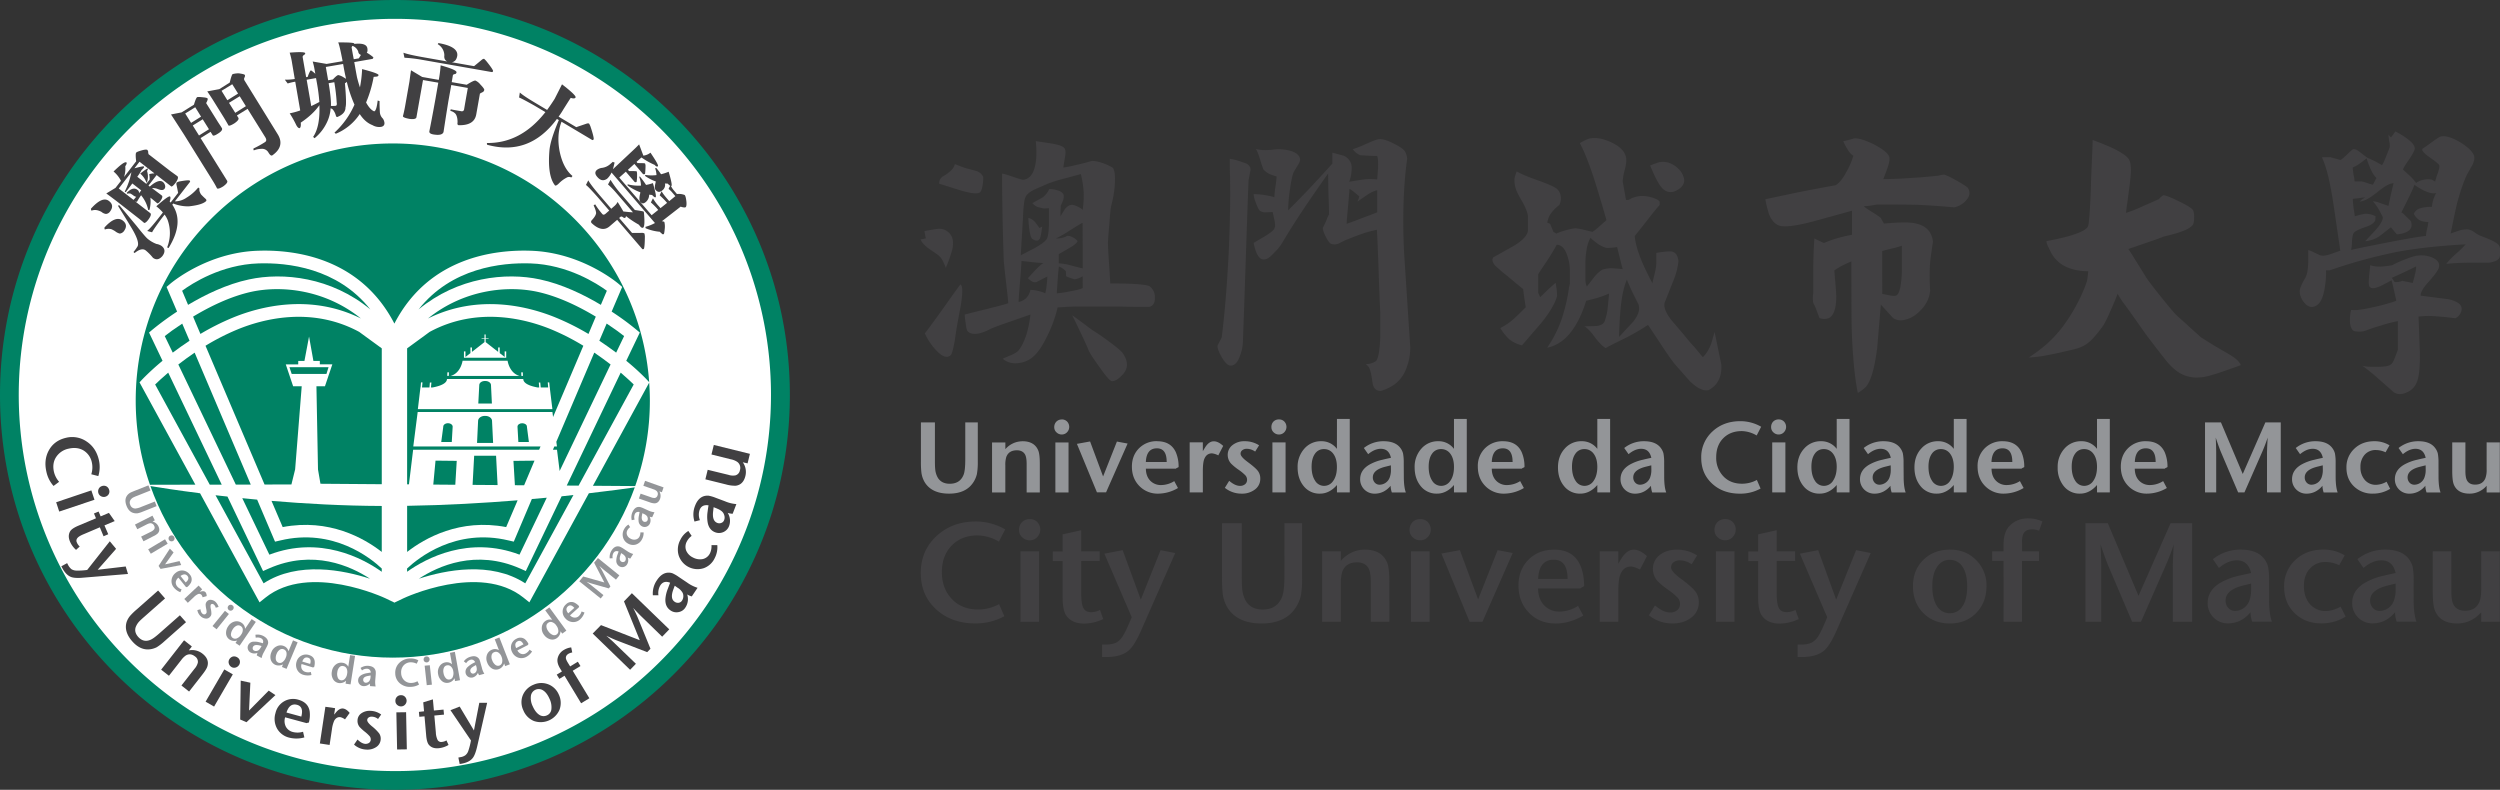 <svg xmlns="http://www.w3.org/2000/svg" viewBox="0 0 1899.46 600.1"><rect x="0" y="0" width="1899.46" height="600.1" fill="#333333" stroke="none"/><defs><style>.cls-1,.cls-3{fill:#414042;}.cls-2,.cls-6{fill:#939598;}.cls-2,.cls-3{fill-rule:evenodd;}.cls-4{fill:#fff;}.cls-5{fill:#008264;}.cls-7{fill:none;}</style></defs><g id="图层_2" data-name="图层 2"><g id="橫式logo"><g id="澳"><path class="cls-1" d="M729.76,216q-2.35,3-13.45,18.74Q705,250.51,702.65,253.28a48.35,48.35,0,0,0,8.75,13q6.84,7.25,10.89,3.62,1.28-1.06,3-10.43l1.7-11.28L730,232q2.13-13.41.22-15.33Zm143.64,1.49c-1.29-.85-6.19-1.49-14.73-1.91q-6.61-.21-15.15-.22,0-2.12-.86-14.69t-.85-15.54q0-3.41,1.06-14.9.86-12.34,1.5-14.26a79.3,79.3,0,0,0,2.56-14.69q.86-11.07-1.49-13.84a39.47,39.47,0,0,0-7.9-3.62c-4.27-1.42-7.26-1.84-9-1.28s-5.13,1.49-10.68,2.77-8.89,1.92-10,1.92l1.28-7.67q1.07-5.53-.64-7.23-1.92-2.13-10.24-3.41L787,107.24q1.06,11.07-.43,18.3-2.13,10.23-9.18,11.08c-.71,0-3.34-.79-7.89-2.35s-7.26-2.34-8.11-2.34v9.37q0,4,.42,28.31.65,25.33.86,28.74.42,5.11,1.7,16t1.71,16q-1.92.84-16.43,4.47Q734.24,238.59,733,239a51.39,51.39,0,0,0,.64,6.17c.43,3.55.92,5.68,1.49,6.39q2.35,2.76,8.11,1.91a34,34,0,0,0,9.39-3.62q3.85-1.69,14.94-5.53L782.9,239a85.46,85.46,0,0,1-3,15.11q-3,8.94-6.61,12.77a22.23,22.23,0,0,1-5.77,3.2L762,272.44l.21.42a14.85,14.85,0,0,0,11.52,3A19.88,19.88,0,0,0,785,271q5.55-4.69,11.31-17a94,94,0,0,0,7.25-20.44q1.29,0,7.26-.43,5.76-.21,6.62-.21h32.65l11.53.21H873.4q4.26-1.28,4.05-7A10,10,0,0,0,873.4,217.51ZM795.28,216a42.43,42.43,0,0,1-1.07,6.82,35.67,35.67,0,0,0-5.12-1.71,25.71,25.71,0,0,0-6.19-.85,12.5,12.5,0,0,1-3.41,6.39,11.43,11.43,0,0,1-5.55,2.77q0-3,1.07-15.55t1.06-15.54c.71,0,3.49.29,8.33.85s7.54.64,8.53.64q-1.71.65-6.61,5.75L781,211.34c2.42,2.55,4.55,3.55,6.4,3l8.33-4.26A51.61,51.61,0,0,1,795.28,216ZM822.6,215v3.83q-1.5,1.07-9.82,2.56a78,78,0,0,1-9.82,1.49c0-.86.22-4.26.64-10.22s.86-9.37.86-10.22a14.21,14.21,0,0,1,5.33,3.62l.22,3.83a37.11,37.11,0,0,0,6.61,2.34,18.07,18.07,0,0,0,6-2.34Zm0-28.32v17.25q-7.05-1.71-9.18-2.34a40.51,40.51,0,0,0-9-1.49v-7l8.11-4.68q5.55-3.19,6.19-5.33a12.54,12.54,0,0,0-4.48-3.19q-3-1.28-4.27-.21a16.63,16.63,0,0,1-7.69,1.49,89.45,89.45,0,0,0,10-5.75q8.11-5.1,10.25-6.17Zm0-27.25a12.25,12.25,0,0,0-4.06-2.55,11.58,11.58,0,0,0-3.84-1.28c-2,0-3.84,1.07-5.55,3.19l-3.41,5.54q0-3.61.21-8.09c.57-1.14,1.14-2.41,1.71-3.83a8.65,8.65,0,0,0,.43-4.47c-.72-1.56-2.35-2.7-4.91-3.41a18.92,18.92,0,0,0-6-.85,16,16,0,0,1-5.12,6.39l-7.68,4.26a12.38,12.38,0,0,0,4.05,3l4.7,1.07,3.84-.21v12.13q-.21,8.94-1.71,11.28-1.5,2.57-9,6.82l-10.67,5.53q0-1.27.85-14.9.86-13.84.85-14.9,0-1.5.43-7c.43-4,.85-6.31,1.28-7q1.07-3.19,7-6.18l10.25-4.47a112,112,0,0,1,12.38-3.83l12.59-3.41a78.92,78.92,0,0,1,2.13,13.63A74,74,0,0,1,822.6,159.39ZM744.7,146q1.27-1.28,1.92-5.53a39.76,39.76,0,0,0,.43-6,8.39,8.39,0,0,0-5.77-4.69l-7.89-2.13q-3.85-1.28-7.9-3a8.68,8.68,0,0,1-2.13,4.05,26.67,26.67,0,0,1-6.62,5.11,6.24,6.24,0,0,0-3.2,5.74L730,144.7Q742.35,148.33,744.7,146ZM712,193.24a12.73,12.73,0,0,1,4.06,4.47c.85,1.71,1.71,3.62,2.56,5.75a107.43,107.43,0,0,0,4.91-13.84q1.71-8.09-1.92-12.13a10.24,10.24,0,0,0-8.75-3.62q-1.29,0-10.46,1.7a52.44,52.44,0,0,0,1.07,5.54l-4.06.85q1.29,3,5.55,6.39Q705.21,188.56,712,193.24Zm130.83,66.43q-6.82-5.12-11.31-7.88-.85-.42-8.32-6t-8.54-6.18q1.06,1.92,6.41,13.2t5.76,12.78q1.49,3.62,8.32,13,7.26,10.44,9.61,11.07a8.65,8.65,0,0,0,5.33-2.34q5.13-4.05,6-8.51.85-4.69-3-10.44Q851.2,265.84,842.87,259.67Zm-60.82-85.8q.86,6.6,2.35,7.66,4.05,2.78,5.76-.42.86-1.92,1.71-8.94l-2.14,1.06a52.61,52.61,0,0,0-3.41-4.68,10.24,10.24,0,0,0-4.91-3A61.54,61.54,0,0,0,782.05,173.87Z"/></g><g id="門"><path class="cls-1" d="M947.16,124.33q-2.34-.85-6.18-2.13a31.49,31.49,0,0,0-6.6-1.49v7q.86,27.26-.85,64.72-1.92,37.26-5.32,64.08-1.71,3.2-3.19,6.18,0,3.18,3.4,8.94,3.63,6.17,6.6,6.17,4.47,0,7-7.24a32.42,32.42,0,0,0,2.34-12.34q.65-15.77,2.13-60.47t2.13-60.67l1.49-7.88C950.28,127.24,949.29,125.6,947.16,124.33ZM1066.8,192q-1.92-41.1,2.34-71.32a14.94,14.94,0,0,0-1.49-5.33q-1.49-2.76-8.94-6.38-7.67-3.84-11.28-3.19-1.92.21-9.58,3.61a103.22,103.22,0,0,1-10,4,12.71,12.71,0,0,0,5.54,4.47q1.27.21,6.39.43,2.55.21,6.59.21c.57,1.42.79,4.47.64,9.15l-.64,8.73a43.1,43.1,0,0,0-10.43,0q-1.7.21-10.85,1.7a25.3,25.3,0,0,0,1.7-7.45q.63-4.89-.64-7.24a9.81,9.81,0,0,0-5.32-5.1L1012.3,116v8.31q-7.87,8.73-16.82,18.31-8.73,9.15-16.81,17.24a124.94,124.94,0,0,1,1.27-14.9q1.5-10.86,3-14.27l3.2-5.32c1.42-2.13,1.91-3.83,1.49-5.11q-1.07-4.26-8.52-6a32.16,32.16,0,0,0-12.77-.42c-2.41.14-4.19.21-5.32.21a30.34,30.34,0,0,1-6.82-.85q1.07,1.27,3.2,7.87a69.27,69.27,0,0,0,2.55,7.67,16.14,16.14,0,0,0,4.47,3.4,35.85,35.85,0,0,0,5.54,1.92,69,69,0,0,1-.85,7.45,69.37,69.37,0,0,0-.86,8.3,71.31,71.31,0,0,0-7.87-1.7,61.18,61.18,0,0,0-7.88-.64,21.25,21.25,0,0,0,1.7,6.6c1.14,3.27,2.2,5.32,3.2,6.17a7.67,7.67,0,0,0,4.47,1.07l5.11-.21,1.27,6q1.07,4.68,0,6.38-.42,1.92-7.45,6.18l-8.3,4.89q1.28,6.39,3,9.16,2.55,4.68,6.81,3,2.13-.65,6.39-5.32a33.61,33.61,0,0,0,5.32-6.6q8.52-14.26,17-26.83,4.9-7.44,18.1-26.18,0,4.68.21,15.11.43,10.65.43,16.18-.64.65-2.13,4.69-1.92,4.26-2.34,4.89-.85,1.28,1.7,6.6,2.55,5.12,4.26,6a8.49,8.49,0,0,0,5.32,0q.65-.21,4.68-2.34,7.24-3,12.56-4.89a84,84,0,0,1,12.35-3.41q.64,11.49,1.28,30.87.85,25.34,1.28,31.93v18.52q-.64,15.54-3.2,18.31a12.6,12.6,0,0,1-7.66,2.34l2.13,2.35q1.69,2.76,2.77,11.49.84,6.18,5.53,6.6,1.48.21,6.39-2.13a29.9,29.9,0,0,0,6.17-3.83,27.61,27.61,0,0,0,8.09-12.35,42.71,42.71,0,0,0,2.56-14.69Zm-20.44-39v8.3c-2.69,1.14-6.59,2.62-11.7,4.47q-6.39,2.55-11.5,4.26,0-1.71,1.06-13.2c.71-7.67,1.07-12.06,1.07-13.2.57,0,1.84.85,3.83,2.55q2.13,1.71,3.62,3a13.82,13.82,0,0,1-1.49,4.05l7.45-5.11a23.43,23.43,0,0,1,7.66-3.62Z"/></g><g id="城"><path class="cls-1" d="M1307.82,276.88l-5.11-24.69-2.55,8.94q-2.76,7-6.39,10.22-1.49-1.71-6.17-7.45-3.84-4-7.88-9.16l-9.79-11.49q-6.6-8.52-5.11-13.42l6.17-15.54a56.85,56.85,0,0,0,4.26-15.54q-.42-6.6-5.11-7.66-2.55-.43-11.71,1.06v8.3a34.77,34.77,0,0,1-1.06,6.6l-1.92,8.09q-5.1-9.57-8.3-17.24-4.47-11.07-5.11-18.52l9.58-12.14q6.6-8.51,9.37-11.49v-2.56l-1.28-1.27a27,27,0,0,0-11.07-3,19.53,19.53,0,0,0-11.28,3h-1.92c-.43-2.13-.85-4.48-1.28-7s-.85-4.75-1.27-7a43.46,43.46,0,0,1,1.7-9.36c1-3.83,1.28-6.82.85-8.94q-1.28-6.82-11.28-11.5-9.59-4.47-16.82-2.77a34.31,34.31,0,0,0-7,3.41q4.47,8.3,9.8,24,3.83,11.5,10.43,34.49l-5.32,4.69a39.9,39.9,0,0,1-5.33,4.25l-6-1.49a53.73,53.73,0,0,0-6.81-1.27,38.57,38.57,0,0,0-7.24,1.49,49.68,49.68,0,0,0-7.45,2.55l-2.13-1.28q-1.07-2.55-2.55-6.17l-2.13-.85a15.76,15.76,0,0,1,3.62-8.09,28.21,28.21,0,0,1,5.53-5.32,11.44,11.44,0,0,0,1.07-6.6,9.45,9.45,0,0,0-2.77-5.54q-2.34-2.13-13.41-6.17-12.35-4.26-17.25-7.24a31.46,31.46,0,0,0-1.7,5.32,20,20,0,0,0,.43,5.75q.63,3.84,5.11,11.28,4,7,4.68,11.5v11.28q-.86,5.53-10.86,11.5l-15.54,8.73-.64,1.49a7.36,7.36,0,0,0,2.56,5.11l4.68,4.25q2.77,2.13,7.88,6.39,5.54,4.68,8.3,6.81c.14,1.71.43,4,.85,6.82l1.07,7q-7.24,7.25-9,8.73a45.49,45.49,0,0,1-10.21,7v.21a37.09,37.09,0,0,0,6.6,8.3,24.1,24.1,0,0,0,9.79,4.68l14.48-16.81q9.57-11.72,12.13-20.44,0-1.92-.21-4.68-.43-3-.85-5.54-2.13,1.71-6,5.32c-2.41,2.42-4.32,4.26-5.74,5.54l-1.49-3.2V208.33q.84-1.49,7.45-11.28,4.47-7,6.6-11.07,4.68,0,7.45,6.6a38.51,38.51,0,0,1,2.55,11.92v11.07l-.64,2.77a131.65,131.65,0,0,1-5.74,24.48,88.86,88.86,0,0,1-10.86,21.29l1.28-.21q10.63-2.77,18.09-13.42,6.18-8.73,10.22-21.92l7.45-1.92a80.42,80.42,0,0,0,10-3.62l-1.07,10.86a42.18,42.18,0,0,1-2.55,10.86q-1.92,2.76-6.81,3l-8.31.21q3.19,1.92,7,7a50.07,50.07,0,0,0,6.81,7.88l2.34,1.7q2.13-1.48,14.05-7.23a177.33,177.33,0,0,0,18.1-10.44q1.7,2.56,9.37,14.06,6.81,10.43,10.64,15.32Q1283.34,289,1284,289.66q8.08,7.88,14,6.81Q1308.68,290.93,1307.82,276.88Zm-90.47-71.95a23.89,23.89,0,0,0-6.39,6l-5.32,6.81a15.71,15.71,0,0,1-1.07-4.47V199.82a57.92,57.92,0,0,1,.85-9.8,27.94,27.94,0,0,1,3-9.36,34.14,34.14,0,0,0,4,3.4,24.4,24.4,0,0,0,6,3.62,9.13,9.13,0,0,0,4.68.64,42.28,42.28,0,0,0,5.54-.64l2.34,9.37c1,4,1.63,6.46,1.92,7.45-2.28-.28-4.83-.5-7.67-.64A21.66,21.66,0,0,0,1217.35,204.93Zm23.84,39.17L1230.12,256q.42-14.26,1.28-22.36,1.27-13,4.68-21.28,1.07,3,4.26,9.79l4.47,8.94Q1246.94,236.44,1241.19,244.1ZM1265,144.68q4.9,3,10.65-1.07,5.53-4,3.4-9.37a14.52,14.52,0,0,0-3.83-6,19.5,19.5,0,0,0-5.75-4,14.65,14.65,0,0,0-9.36-.85q-1.92.63-6.39,2.34,2.55,6,4,8.94Q1261.63,142.76,1265,144.68Z"/></g><g id="市"><path class="cls-1" d="M1495.22,142.88q-.85-1.27-8.73-5.75-8.09-4.47-9.79-4.47c-1.56.28-3,.57-4.26.85q-12.14,1.28-20.44,1.7-11.7.85-21.07.86l3.19-8.52c1.42-4.12,1.84-7,1.28-8.52q-1.71-4.25-12.14-9.58-10.21-4.89-14.69-4.25c-2.84.85-5.53,1.56-8.09,2.12a41.58,41.58,0,0,0,3.41,6.39,13.8,13.8,0,0,0,4.26,4.68,59.09,59.09,0,0,1-5.33,12.35q-4,7.45-8.09,10-13.2,2.34-27.25,5.11-11.28,2.34-26.18,5.53a75.78,75.78,0,0,0,2.77,11.29q2.55,6.6,7.23,8.51,5.76,2.56,27.25-3.19l28.53-7.88v18.31A101.2,101.2,0,0,0,1396,181a94.16,94.16,0,0,0-10.22,3.61c-2.55-1.13-5-2.27-7.24-3.4q-.63,8.51-.85,20.22v21.29a22.14,22.14,0,0,0,0,7.45,37,37,0,0,1,2.56,5.75q2.13,5.53,2.13,5.75a10.59,10.59,0,0,0,7.24,0q5.53-3,5.53-16.39,0-3.63-1.49-19.8a52.87,52.87,0,0,1,6.39-3.83q3.82-1.92,6.6-3,0,40.66.21,50.46,1.07,31.93,4.68,49.39a27.4,27.4,0,0,0,6-4.47q5.76-6.18,8.73-29.8l2.77-32.79q.65.65,4.68,5.11t4.69,5.11a10.26,10.26,0,0,0,7.87,1.49q7.45-1.28,13.42-7.88a23.76,23.76,0,0,0,6.81-14.47,172.28,172.28,0,0,1-.21-19q.42-6,2.34-18.1a17.42,17.42,0,0,0-1.49-5.53q-3.4-7.66-15.12-8.94-6.16-.65-20.65.63-1.27-2.34-2.55-4.47a74.11,74.11,0,0,0-6.39-4.25q-5.75-3.63-6.39-4.47a36.77,36.77,0,0,0,4.9-.43c2.13-.28,3.83-.57,5.11-.85q21.93,0,29.59.21,9.15.21,29,1.92a15.76,15.76,0,0,0,9.37-5.54Q1498,147.56,1495.22,142.88Zm-65.15,63.86v-16c.86-.29,3.27-.92,7.24-1.92a59.79,59.79,0,0,0,7.67-2.13v20.44q-.64,15.12-4,17.24c-.85.57-2.7.57-5.53,0-3.41-.7-5.18-1.06-5.33-1.06Z"/></g><g id="大"><path class="cls-1" d="M1698.19,272.24q-1.71-1.28-5.11-3.41-1.92-1.06-10.65-6.17l-10.22-6.39q-.42-.42-8.72-7.87-8.31-7.67-9-8.09-3-2.77-12.56-14.69-9.36-11.72-11.49-15.12-.21-.42-6.6-10.64-6-9.8-6.81-10.65,1.28-.42,13.62-4.68,10-3.41,13.62-4.9a119.47,119.47,0,0,0,12.35-3.4q8.1-2.78,9.8-6a15.59,15.59,0,0,0,.64-5.11,14.4,14.4,0,0,0-.64-5.11q-1.07-2.34-10.86-7-9.37-4.68-11.92-4.68a16.78,16.78,0,0,0-3.41,3l-13,5.75a100.94,100.94,0,0,1-11.92,4.68q0-.42.64-5.54.85-5.1.85-6,1.71-12.56,1.92-15.54,1.07-11.07-1.7-14.26-2.77-3.61-12.78-8.3-5.74-2.57-14.26-5.75,0,2.34-.64,16.82t-.64,16.39q0,3-.64,16-.86,14.47-1.49,16-1.07,3.84-14.26,7.67-4.69,1.48-17.46,4a9.93,9.93,0,0,0,1.28,4.05l2.13,4.47A25.28,25.28,0,0,0,1570,202.84a39.78,39.78,0,0,0,16.6,3.19q-.21,3.19-.85,7.24a112.08,112.08,0,0,1-7.88,18.09,125.25,125.25,0,0,1-10.64,16.82,91.5,91.5,0,0,1-11.92,13,122.27,122.27,0,0,1-13.84,10.43c1.13,0,3.55-.21,7.24-.64s6.17-1,7.45-1.27q5.1-.85,12.13-2.56,9.79-2.13,11.71-3a26.24,26.24,0,0,0,9.37-6.17,94,94,0,0,0,7.45-9q2.34-2.76,6.39-12.13,2.76-6,5.75-13.63a57.62,57.62,0,0,0,3.4,5.54l3.62,4.9q10.21,14.26,14,19.8,9.8,13,14.9,19.37,5.76,7.46,11.71,10.86a25.46,25.46,0,0,0,15.33,3q3.82,0,15.33-3.84,6.17-2.13,15.11-5.32v-.64A15.44,15.44,0,0,0,1698.19,272.24Z"/></g><g id="學"><path class="cls-1" d="M1860.13,227.32l-21-2.7q0-3.75,5.83-10.2,6.85-7.69,7.9-10.61,1.67-4.78-3.95-7.7a20.75,20.75,0,0,0-12.07-1.87q-2.28,0-10.19,3.12a85.94,85.94,0,0,0-9.16,4.16,68.42,68.42,0,0,1-8.32,1,22.87,22.87,0,0,1-8.32-1l-.83,8.32c-.42,4.17-.35,6.73.2,7.7q1.45,2.72,7.49.21,1.26-.42,9.37-4.78c.41,1.38,1,3.95,1.87,7.69,1.11,4.86,1.66,7.49,1.66,7.91a138.44,138.44,0,0,1-17.27,4.78q-12.69,2.93-17.06,2.09a38.4,38.4,0,0,0-.83,9.36q.42,5,2.91,6.66a17,17,0,0,0,8.33,0,130.27,130.27,0,0,1,12.48-4.17,103.08,103.08,0,0,1,12.69-3.32v21.84l-2.29,6c-1.11,3.06-2.28,4.86-3.53,5.41q-1.87,1.46-10.2,1.46-8.11.21-11-.83a138.77,138.77,0,0,1,12.07,9.78q9.78,8.52,11.86,10.4,4.15,2.7,9.57.21a13.54,13.54,0,0,0,7.49-6.87q3.12-5.82,2.71-25l-1-25.8a61.27,61.27,0,0,1,13.73-.21q6.66.42,14.15,1.45a8.07,8.07,0,0,0,4.57-5.2Q1872.21,230,1860.13,227.32Zm-25.38-18.52c-.55,2.5-1.11,4.58-1.66,6.25-3-.7-5.69-1.25-7.91-1.67a10.69,10.69,0,0,1-5.82.83l-2.08-3.12q1.46-.61,9.15-4.16,7.48-3.54,9.36-4.58A26.15,26.15,0,0,1,1834.75,208.8Zm64.08-22.05c-.69-1.39-2.91-2.91-6.66-4.58-1.52-.69-4.3-1.8-8.32-3.33a30,30,0,0,1-3.95-2.49,12.08,12.08,0,0,0-4.79-2.08,20.89,20.89,0,0,0-6.45.83l-6.65,2.29q2.7-13.74,4.78-22.68,3.75-14.15,7.7-22.26c2.08-3.75,3.4-6.1,4-7.08q2.08-4.58,1.25-7.07-1.67-4.78-10.82-10.4-9.36-5.41-14.56-4.16c-1,.27-3.33,1.8-7.07,4.57q-6.66,4.78-6.87,4.79v1q.62,2.08,6.45,6,5.82,4.17,6.45,5.41.42,1.67-1.25,6.45a44.5,44.5,0,0,0-1.87,6l-2.5-1.46a14.58,14.58,0,0,0-6,0,15.44,15.44,0,0,0-6,2.5,31.84,31.84,0,0,0-5-5.62c-.69-.69-2.36-2.22-5-4.58q.4-1.45,5-8.11c2.64-4,4-6.66,4-7.91q0-3.12-5.61-7.28a52.92,52.92,0,0,0-9.16-5.62c-1.11,1.67-2.22,3.19-3.33,4.58l-1.87-2.08a38.46,38.46,0,0,0,.62,5.2,10.52,10.52,0,0,1,.21,4.58l-2.7,6.86q-2.29,5.84-3.12,6.45c-1.67-1-3.26-1.87-4.79-2.7q-3.75-1.87-5.41-2.5c-.55-.14-2.5-1.52-5.82-4.16q-4-3.33-5.83-2.71-.63,0-4.78,4.17c-2.78,2.63-4.44,3.95-5,3.95-2.63-.69-5.13-1.39-7.49-2.08h-6.24v.62q4.79,10,8.53,35l5.2,35.37-7.49,2.7c-3.74,1.25-6.52,1.46-8.32.62l-4.37-2.08a18.77,18.77,0,0,0-4.16-1.66v8.11a48.65,48.65,0,0,1-.62,7.91,15.18,15.18,0,0,1-2.29,6.24,46.38,46.38,0,0,0-3.12,6.45c-1,3.47-.14,7,2.49,10.61q4.17,5.41,8.74,3.33,4.79-1.87,6.87-11.44a71.39,71.39,0,0,0,1.45-15.81h2.71a397,397,0,0,1,50.76-13.94q22.07-4.17,52.64-5.83a76.64,76.64,0,0,1-7.49,7.28,65.42,65.42,0,0,0-7.28,7.49h1q5.41-.61,15.19-.83h15a14,14,0,0,0,5.41-1,6.09,6.09,0,0,0,3.74-2.7c.42-.56.63-2.09.63-4.58S1899.25,187.44,1898.83,186.75Zm-106.11-62.42q1.26-.83,5.41-4,1,3.33,2.5,6.87a30.41,30.41,0,0,0,3.33,6.24l1.66,1.87c-1,1.66-1.87,3.33-2.7,5a25.84,25.84,0,0,1-4.37-1.24,25.33,25.33,0,0,0-4.37-1.25H1789a38.75,38.75,0,0,0-.83-5.2q-.63-4.38-.63-5.41A18.55,18.55,0,0,0,1792.72,124.33Zm56,27.67a23.7,23.7,0,0,0-1,5.21,27.93,27.93,0,0,0-8.11.83,7.7,7.7,0,0,0-5.62,4.37,11.42,11.42,0,0,0,4.58,5,15.3,15.3,0,0,0,6.45,1.25,30.06,30.06,0,0,1-1,5.41,32.57,32.57,0,0,0-.84,5.2q-6.85.63-28.29,4.79-19.35,3.73-28.51,5.82a40,40,0,0,0,.63-7.07q.42-4.78,1.45-6,1.67-1.86,8.33-4.16,6.24-1.87,7.9-5.2l.21-3.12a14.85,14.85,0,0,0-7.49-1.87q-1.87,0-8.32,1.87c0-.55-.28-2.57-.83-6a71.22,71.22,0,0,1-.63-7.28c.14,0,1.53-.14,4.16-.42a41.75,41.75,0,0,1,5.41-.63,15.22,15.22,0,0,0-4.37,3.13q4.38,0,13.11-6.87,8.54-7.08,12.69-7.07c-.41,1.52-1.11,4.43-2.08,8.73s-1.45,7-1.87,8.53l-6-2.08a17.52,17.52,0,0,0-5.83-1.45,34.74,34.74,0,0,1,4.16,5.61q1.45,2.51,3.33,6.25.63,2.91-5,9.57l-8.32,8.94a23.75,23.75,0,0,0,10.4-3.53q1.24-.84,9.15-7.08c1.81,2.22,3.33,4,4.58,5.41q6-.62,8.74-2.7,3.54-2.51,1.87-7.28a37.28,37.28,0,0,0-3.54-3.54q-2.91-3.12-3.74-3.12l5.2-10.4c2.08-4.17,3.68-7.7,4.79-10.62a48.4,48.4,0,0,0,7.69,4.58q5.63,2.5,8.74,1.67A37.09,37.09,0,0,0,1848.69,152Z"/></g><g id="Universidade_da_Cidade_de_Macau" data-name="Universidade da Cidade de Macau"><path class="cls-2" d="M733.4,349q0,8.35-1.21,11.55-2.67,7-10.58,7c-4.1,0-7.1-1.49-9-4.48a15.54,15.54,0,0,1-2.06-6.69q-.23-2-.22-7.14V320.92H699.7v29.2a76.59,76.59,0,0,0,.3,8.29,19.44,19.44,0,0,0,2.44,7.75q5.32,8.91,18.64,8.9,13.08,0,18.64-8.9a20,20,0,0,0,2.51-5.93,50.22,50.22,0,0,0,.68-9.5V320.92H733.4Zm43.46-13.72a17.12,17.12,0,0,0-13,6v-5.11H753.74v38h10.09v-20.5a20.87,20.87,0,0,1,.68-6.3q1.85-5.24,8.11-5.24c2.9,0,5,1.07,6.19,3.19q1.22,2.21,1.22,7.14v21.71h10V352.56q0-7.29-1.14-10.18Q786,335.24,776.86,335.24Zm25,38.88h10v-38h-10Zm5-55.44a5.7,5.7,0,0,0-4.25,1.63A5.89,5.89,0,0,0,801,324.6a5.2,5.2,0,0,0,1.71,3.9,5.64,5.64,0,0,0,4,1.63,5.43,5.43,0,0,0,4-1.7,5.87,5.87,0,0,0,.08-8.12A5.4,5.4,0,0,0,806.87,318.68ZM838.11,362l-9.88-26.58-10,1.82,15.21,36.84h6.92L856.74,337l-8.13-1.51Zm41.07-26.8a18.66,18.66,0,0,0-13.54,5.17Q860,345.89,860,354.55q0,9.42,6.31,15.34a19.33,19.33,0,0,0,13.83,5.17A29.88,29.88,0,0,0,895,370.79l-2.81-5.25a19,19,0,0,1-9.88,3,11.13,11.13,0,0,1-8.39-3.34q-3.23-3.35-3.31-9.12h22.88c0-.15.33-.37,1-.68s1-.5,1-.61a27.68,27.68,0,0,0-2.13-11.23Q889.52,335.24,879.18,335.24ZM870.6,351q.46-10.36,8.42-10.37,6.74,0,7.35,8.56c0,.75.08,1.36.08,1.81Zm44.75-10.62-1.45,2.42v-6.7h-10v38h10V358q0-6.3,1-9,1.68-4.54,5.94-4.55a13.68,13.68,0,0,1,4.8,1.54l3.73-7.2c-2.54-2.32-4.9-3.49-7.08-3.49Q918.4,335.24,915.35,340.39Zm32.46,10.5q-5.25-3.88-5.25-6.16a3.27,3.27,0,0,1,1.33-2.66,5.22,5.22,0,0,1,3.38-1.07,11,11,0,0,1,6.37,2.12l3-4.77a20,20,0,0,0-10.85-3.11,14.45,14.45,0,0,0-9.34,2.93,9.27,9.27,0,0,0-3.65,7.57,9.76,9.76,0,0,0,2.59,6.54,40.27,40.27,0,0,0,5.56,4.56,34.06,34.06,0,0,1,5.33,4.41,4.94,4.94,0,0,1,1.22,3.27A4.19,4.19,0,0,1,946,367.9a5.87,5.87,0,0,1-3.93,1.26c-2.44,0-5.16-1.29-8.16-3.85l-3.28,5.33a19.94,19.94,0,0,0,12.63,4.42,16.06,16.06,0,0,0,10.28-3.19,10,10,0,0,0,4-8.21,9.4,9.4,0,0,0-1.94-6Q953.67,355.22,947.81,350.89Zm24-32.21a5.71,5.71,0,0,0-4.25,1.63A5.89,5.89,0,0,0,966,324.6a5.2,5.2,0,0,0,1.71,3.9,5.66,5.66,0,0,0,4.06,1.63,5.47,5.47,0,0,0,4-1.7,5.88,5.88,0,0,0,.07-8.12A5.4,5.4,0,0,0,971.84,318.68Zm-5.05,55.44h10v-38h-10Zm49-33.06a14.48,14.48,0,0,0-11.94-5.82A16.56,16.56,0,0,0,991,340.91a20.51,20.51,0,0,0-5.09,14.24q0,8.28,4.33,13.83a15.26,15.26,0,0,0,12.71,6.08q7.14,0,12.85-6.56v5.62h9.72v-55.8h-9.72Zm-2.69,24.1a8.2,8.2,0,0,1-7.08,4,7.89,7.89,0,0,1-6.85-4q-2.61-4-2.61-10.54,0-6.24,2.53-9.82a8,8,0,0,1,6.86-3.58,8.46,8.46,0,0,1,7.15,3.65q2.68,3.66,2.69,9.82Q1015.8,361.17,1013.11,365.16Zm53.47-13.29a36.93,36.93,0,0,0-.53-7.36,11.65,11.65,0,0,0-2-4.1q-3.81-5.16-12.77-5.17a23.78,23.78,0,0,0-15,5.16l3.27,4.69q4.89-4.08,9.62-4.09,6.16,0,7.7,6.85c-2.54.55-4.65,1-6.33,1.44a35.81,35.81,0,0,0-10.14,3.8q-6.95,4.11-6.94,11a10.83,10.83,0,0,0,11,11q7.14,0,12.16-6a16.36,16.36,0,0,0,.92,5.09h10.64q-1.53-4.1-1.54-12.07Zm-9.72,5.31a15.87,15.87,0,0,1-.91,5.48,8.27,8.27,0,0,1-7.68,5.63,4.81,4.81,0,0,1-3.68-1.59,5.71,5.71,0,0,1-1.49-4q0-5.78,9.71-8.14l4-1Zm47.89-16.12a14.48,14.48,0,0,0-11.94-5.82,16.56,16.56,0,0,0-12.86,5.67,20.51,20.51,0,0,0-5.09,14.24q0,8.28,4.33,13.83a15.26,15.26,0,0,0,12.71,6.08q7.14,0,12.85-6.56v5.62h9.72v-55.8h-9.72Zm-2.69,24.1a8.2,8.2,0,0,1-7.08,4,7.89,7.89,0,0,1-6.85-4q-2.61-4-2.61-10.54,0-6.24,2.53-9.82a8,8,0,0,1,6.86-3.58,8.46,8.46,0,0,1,7.15,3.65q2.68,3.66,2.69,9.82Q1104.75,361.17,1102.06,365.16ZM1142,335.24a18.66,18.66,0,0,0-13.54,5.17,18.86,18.86,0,0,0-5.63,14.14q0,9.42,6.31,15.34a19.35,19.35,0,0,0,13.84,5.17,29.88,29.88,0,0,0,14.83-4.27l-2.81-5.25a19,19,0,0,1-9.88,3,11.13,11.13,0,0,1-8.39-3.34q-3.24-3.35-3.31-9.12h22.87c0-.15.33-.37,1-.68s1-.5,1-.61a27.68,27.68,0,0,0-2.13-11.23Q1152.34,335.24,1142,335.24ZM1133.42,351q.46-10.36,8.42-10.37,6.73,0,7.35,8.56c0,.75.08,1.36.08,1.81Zm80.2-9.95a14.5,14.5,0,0,0-11.94-5.82,16.55,16.55,0,0,0-12.86,5.67q-5.1,5.65-5.09,14.24,0,8.28,4.33,13.83a15.24,15.24,0,0,0,12.7,6.08q7.15,0,12.86-6.56v5.62h9.72v-55.8h-9.72Zm-2.69,24.1a8.2,8.2,0,0,1-7.08,4,7.89,7.89,0,0,1-6.85-4q-2.62-4-2.62-10.54,0-6.24,2.54-9.82a8,8,0,0,1,6.85-3.58,8.47,8.47,0,0,1,7.16,3.65q2.68,3.66,2.69,9.82Q1213.62,361.17,1210.93,365.16Zm53.47-13.29a37.71,37.71,0,0,0-.53-7.36,11.68,11.68,0,0,0-2-4.1q-3.8-5.16-12.76-5.17a23.8,23.8,0,0,0-15.05,5.16l3.28,4.69q4.89-4.08,9.61-4.09,6.18,0,7.71,6.85c-2.55.55-4.65,1-6.33,1.44a35.81,35.81,0,0,0-10.14,3.8q-6.95,4.11-6.94,11a10.83,10.83,0,0,0,11,11q7.14,0,12.16-6a16.66,16.66,0,0,0,.91,5.09h10.65q-1.55-4.1-1.54-12.07Zm-9.72,5.31a16.11,16.11,0,0,1-.91,5.48,8.3,8.3,0,0,1-7.68,5.63,4.84,4.84,0,0,1-3.69-1.59,5.7,5.7,0,0,1-1.48-4q0-5.78,9.71-8.14l4-1Zm68.52-29.64a23.1,23.1,0,0,1,11.49,3.34l3.42-6.63A31.56,31.56,0,0,0,1322.3,320q-12.85,0-21.29,7.91a26.19,26.19,0,0,0-8.44,19.93q0,12,8.29,19.63t21.14,7.61a32,32,0,0,0,15.66-3.88l-2.82-6.55a23.42,23.42,0,0,1-11.26,2.87q-8.89,0-14.26-5.7a20.19,20.19,0,0,1-5.37-14.43q0-9,5.33-14.4T1323.2,327.54Zm28.31-8.86a5.7,5.7,0,0,0-4.25,1.63,5.89,5.89,0,0,0-1.59,4.29,5.2,5.2,0,0,0,1.71,3.9,5.64,5.64,0,0,0,4,1.63,5.43,5.43,0,0,0,4-1.7,5.87,5.87,0,0,0,.08-8.12A5.4,5.4,0,0,0,1351.51,318.68Zm-5,55.44h10v-38h-10Zm49-33.06a14.5,14.5,0,0,0-11.94-5.82,16.55,16.55,0,0,0-12.86,5.67q-5.1,5.65-5.09,14.24,0,8.28,4.33,13.83a15.24,15.24,0,0,0,12.7,6.08q7.16,0,12.86-6.56v5.62h9.72v-55.8h-9.72Zm-2.69,24.1a8.2,8.2,0,0,1-7.08,4,7.89,7.89,0,0,1-6.85-4q-2.61-4-2.61-10.54,0-6.24,2.53-9.82a8,8,0,0,1,6.85-3.58,8.47,8.47,0,0,1,7.16,3.65q2.68,3.66,2.69,9.82Q1395.47,361.17,1392.78,365.16Zm53.47-13.29a37.71,37.71,0,0,0-.53-7.36,11.68,11.68,0,0,0-2-4.1q-3.79-5.16-12.76-5.17a23.82,23.82,0,0,0-15,5.16l3.28,4.69q4.89-4.08,9.61-4.09,6.18,0,7.71,6.85c-2.54.55-4.65,1-6.33,1.44a35.81,35.81,0,0,0-10.14,3.8q-6.94,4.11-6.94,11a10.83,10.83,0,0,0,11,11q7.14,0,12.16-6a16.66,16.66,0,0,0,.91,5.09h10.65q-1.55-4.1-1.54-12.07Zm-9.72,5.31a16.11,16.11,0,0,1-.91,5.48,8.27,8.27,0,0,1-7.68,5.63,4.84,4.84,0,0,1-3.69-1.59,5.75,5.75,0,0,1-1.48-4q0-5.78,9.71-8.14l4-1Zm47.89-16.12a14.5,14.5,0,0,0-11.94-5.82,16.55,16.55,0,0,0-12.86,5.67q-5.1,5.65-5.09,14.24,0,8.28,4.33,13.83a15.24,15.24,0,0,0,12.7,6.08q7.15,0,12.86-6.56v5.62h9.72v-55.8h-9.72Zm-2.69,24.1a8.2,8.2,0,0,1-7.08,4,7.89,7.89,0,0,1-6.85-4q-2.61-4-2.61-10.54,0-6.24,2.53-9.82a8,8,0,0,1,6.85-3.58,8.47,8.47,0,0,1,7.16,3.65q2.68,3.66,2.69,9.82Q1484.42,361.17,1481.73,365.16Zm39.94-29.92a18.66,18.66,0,0,0-13.54,5.17,18.86,18.86,0,0,0-5.63,14.14q0,9.42,6.31,15.34a19.34,19.34,0,0,0,13.84,5.17,29.85,29.85,0,0,0,14.82-4.27l-2.81-5.25a18.92,18.92,0,0,1-9.87,3,11.16,11.16,0,0,1-8.4-3.34q-3.23-3.35-3.3-9.12H1536c0-.15.33-.37,1-.68s1-.5,1-.61a27.68,27.68,0,0,0-2.13-11.23Q1532,335.24,1521.67,335.24ZM1513.09,351q.47-10.36,8.42-10.37,6.73,0,7.35,8.56c.05.75.07,1.36.07,1.81Zm80.19-9.95a14.48,14.48,0,0,0-11.94-5.82,16.54,16.54,0,0,0-12.85,5.67,20.47,20.47,0,0,0-5.1,14.24,21.79,21.79,0,0,0,4.34,13.83,15.24,15.24,0,0,0,12.7,6.08q7.15,0,12.85-6.56v5.62H1603v-55.8h-9.73Zm-2.68,24.1a8.22,8.22,0,0,1-7.08,4,7.89,7.89,0,0,1-6.85-4q-2.62-4-2.62-10.54,0-6.24,2.54-9.82a8,8,0,0,1,6.85-3.58,8.48,8.48,0,0,1,7.16,3.65q2.69,3.66,2.68,9.82Q1593.28,361.17,1590.6,365.16Zm39.93-29.92a18.64,18.64,0,0,0-13.53,5.17q-5.64,5.47-5.63,14.14,0,9.42,6.31,15.34a19.34,19.34,0,0,0,13.84,5.17,29.87,29.87,0,0,0,14.82-4.27l-2.81-5.25a18.92,18.92,0,0,1-9.87,3,11.14,11.14,0,0,1-8.4-3.34q-3.23-3.35-3.3-9.12h22.87c0-.15.33-.37,1-.68s1-.5,1-.61a28,28,0,0,0-2.13-11.23Q1640.87,335.24,1630.53,335.24ZM1622,351q.45-10.36,8.42-10.37,6.73,0,7.35,8.56c0,.75.07,1.36.07,1.81Zm82,9.13-16.58-39.22h-12.08v53.2h8.49V344.79q0-5.48-.36-12.31,2.8,8.36,4.11,11.32l12.92,30.32h4.79l13.3-30.32q2.36-5.31,4.34-11.32-.5,8.81-.49,12.31v29.33h10.44v-53.2H1721.2Zm70.58-8.27a36.77,36.77,0,0,0-.54-7.36,11.65,11.65,0,0,0-2-4.1q-3.8-5.16-12.77-5.17a23.8,23.8,0,0,0-15,5.16l3.28,4.69q4.88-4.08,9.61-4.09,6.18,0,7.7,6.85c-2.54.55-4.65,1-6.32,1.44a36,36,0,0,0-10.15,3.8q-6.93,4.11-6.93,11a10.83,10.83,0,0,0,10.94,11q7.15,0,12.17-6a16.36,16.36,0,0,0,.91,5.09h10.64q-1.53-4.1-1.53-12.07Zm-9.73,5.31a15.87,15.87,0,0,1-.91,5.48,8.27,8.27,0,0,1-7.68,5.63,4.82,4.82,0,0,1-3.68-1.59,5.7,5.7,0,0,1-1.48-4q0-5.78,9.7-8.14l4-1Zm40.44,11.18a10.86,10.86,0,0,1-8.58-3.72,14.28,14.28,0,0,1-3.27-9.79,13.38,13.38,0,0,1,3.23-9.38,11,11,0,0,1,8.55-3.53,17.41,17.41,0,0,1,7.29,1.71l3-5.3a21.77,21.77,0,0,0-11.55-3.11q-9.21,0-15.17,5.7a19,19,0,0,0-6,14.36q0,8.74,5.7,14.25a19.85,19.85,0,0,0,14.37,5.51A24.52,24.52,0,0,0,1816,371.4l-2.73-5.41A16.85,16.85,0,0,1,1805.24,368.36Zm47.44-16.49a37.71,37.71,0,0,0-.53-7.36,11.68,11.68,0,0,0-2-4.1q-3.8-5.16-12.76-5.17a23.8,23.8,0,0,0-15.05,5.16l3.28,4.69q4.89-4.08,9.61-4.09,6.18,0,7.71,6.85c-2.54.55-4.65,1-6.33,1.44a35.81,35.81,0,0,0-10.14,3.8q-6.95,4.11-6.94,11a10.83,10.83,0,0,0,11,11q7.14,0,12.16-6a16.66,16.66,0,0,0,.91,5.09h10.65q-1.54-4.1-1.54-12.07Zm-9.72,5.31a16.11,16.11,0,0,1-.91,5.48,8.27,8.27,0,0,1-7.68,5.63,4.84,4.84,0,0,1-3.69-1.59,5.75,5.75,0,0,1-1.48-4q0-5.78,9.71-8.14l4-1Zm46.3-21.07v20.47a18,18,0,0,1-1,6.92q-2.05,4.72-7.76,4.72c-2.89,0-5-1.06-6.16-3.2-.82-1.47-1.22-3.85-1.22-7.15V336.11h-10v21.6c0,4.93.38,8.35,1.14,10.28q2.81,7.06,12,7.07a17,17,0,0,0,13-6v5.09h10v-38Z"/></g><g id="City_University_of_Macau" data-name="City University of Macau"><path class="cls-3" d="M742.76,406.81a32.5,32.5,0,0,1,16.17,4.71l4.81-9.3a44.6,44.6,0,0,0-22.26-6q-18.09,0-30,11.13t-11.89,28q0,16.91,11.67,27.61t29.76,10.7a45.11,45.11,0,0,0,22.05-5.46l-4-9.21a32.68,32.68,0,0,1-15.84,4.09q-12.52,0-20.07-8t-7.54-20.34q0-12.63,7.49-20.28T742.76,406.81Zm39.73-12.38a8,8,0,0,0-6,2.29,8.32,8.32,0,0,0-2.24,6,7.34,7.34,0,0,0,2.4,5.5,8,8,0,0,0,5.72,2.3,7.61,7.61,0,0,0,5.66-2.41,8.26,8.26,0,0,0,.11-11.43A7.58,7.58,0,0,0,782.49,394.43Zm-7.15,78h14.12V418.91H775.34Zm60.41-9a14.57,14.57,0,0,1-6.75,1.71c-2.79,0-4.73-1.05-5.84-3.15s-1.66-5.84-1.66-11.19V426.18h14v-7.27h-14V402.85L807.38,406v13h-7.49v7.27h7.49v27.51q0,9.94,2.68,13.8,4.28,6.21,13.7,6.21a34.1,34.1,0,0,0,14.45-3.43Zm31-7.81L853,418l-13.91,2.68,20.77,48.27q-4.4,10.71-6.8,14.4a13.65,13.65,0,0,1-5.19,5,18.2,18.2,0,0,1-7.71,1.33h-2.78v9.51h3.32q10.9,0,16.69-4.82,4.5-3.74,9.53-15.19l26-59L881.79,418ZM975.89,437q0,11.78-1.71,16.26-3.75,9.86-14.87,9.85-8.67,0-12.62-6.32a21.87,21.87,0,0,1-2.89-9.41q-.31-2.79-.32-10.06V397.52h-15v41.09a104.84,104.84,0,0,0,.43,11.66,27.33,27.33,0,0,0,3.42,10.91q7.49,12.52,26.22,12.52,18.4,0,26.22-12.52a27.93,27.93,0,0,0,3.54-8.34,70.14,70.14,0,0,0,1-13.38V397.52h-13.4Zm61.16-19.4q-10.59,0-18.29,8.46v-7.16H1004.5V472.4h14.26V443.52a29.68,29.68,0,0,1,1-8.88q2.56-7.38,11.35-7.38,6.09,0,8.66,4.49,1.73,3.11,1.72,10.06V472.4h14.11V442q0-10.27-1.6-14.34Q1049.9,417.62,1037.05,417.61Zm42.15-23.18a8,8,0,0,0-6,2.29,8.32,8.32,0,0,0-2.24,6,7.34,7.34,0,0,0,2.4,5.5,8,8,0,0,0,5.72,2.3,7.59,7.59,0,0,0,5.66-2.41,8.26,8.26,0,0,0,.11-11.43A7.58,7.58,0,0,0,1079.2,394.43Zm-7.15,78h14.12V418.91h-14.12Zm51-17L1109.18,418l-14,2.57,21.41,51.86h9.74l23-52.27L1137.87,418Zm57.67-37.78q-11.57,0-19.06,7.28-7.93,7.71-7.93,19.91,0,13.27,8.89,21.62,7.69,7.29,19.48,7.28,10.27,0,20.87-6l-4-7.39a26.52,26.52,0,0,1-13.9,4.32,15.69,15.69,0,0,1-11.82-4.71q-4.54-4.73-4.65-12.86h32.22c0-.21.47-.53,1.39-1s1.4-.72,1.4-.86q-.12-9.53-3-15.85Q1195.35,417.62,1180.77,417.61Zm-12.08,22.25q.64-14.61,11.91-14.62,9.51,0,10.38,12.06c.08,1.07.11,1.92.11,2.56Zm62.93-15-2,3.43v-9.41h-14.12V472.4h14.12V449.6q0-8.89,1.39-12.75,2.36-6.42,8.35-6.42,2,0,6.75,2.28l5.25-10.17q-5.36-4.92-10-4.93Q1235.91,417.61,1231.62,424.89Zm45.46,14.77q-7.38-5.46-7.37-8.67a4.59,4.59,0,0,1,1.87-3.74,7.34,7.34,0,0,1,4.75-1.5,15.38,15.38,0,0,1,9,3l4.16-6.75a28.11,28.11,0,0,0-15.29-4.39q-8,0-13.16,4.12a13,13,0,0,0-5.13,10.65,13.71,13.71,0,0,0,3.63,9.21,54.77,54.77,0,0,0,7.79,6.42,47.11,47.11,0,0,1,7.47,6.21,7,7,0,0,1,1.71,4.6,5.9,5.9,0,0,1-2.09,4.76,8.2,8.2,0,0,1-5.5,1.77q-5.13,0-11.44-5.36l-4.6,7.5a28.09,28.09,0,0,0,17.77,6.21q8.78,0,14.45-4.49a14.1,14.1,0,0,0,5.67-11.56,13.26,13.26,0,0,0-2.72-8.41Q1285.29,445.76,1277.08,439.66Zm26.71,32.74h14.11V418.91h-14.11Zm7.14-78a8,8,0,0,0-6,2.29,8.28,8.28,0,0,0-2.24,6,7.34,7.34,0,0,0,2.4,5.5,8,8,0,0,0,5.72,2.3,7.62,7.62,0,0,0,5.66-2.41,8.26,8.26,0,0,0,.11-11.43A7.6,7.6,0,0,0,1310.93,394.43Zm53.27,69a14.63,14.63,0,0,1-6.75,1.71c-2.79,0-4.73-1.05-5.84-3.15s-1.66-5.84-1.66-11.19V426.18h14v-7.27h-14V402.85L1335.83,406v13h-7.49v7.27h7.49v27.51q0,9.94,2.68,13.8,4.27,6.21,13.7,6.21a34.1,34.1,0,0,0,14.45-3.43Zm30.94-7.81L1381.44,418l-13.91,2.68,20.76,48.27q-4.38,10.71-6.79,14.4a13.65,13.65,0,0,1-5.19,5,18.2,18.2,0,0,1-7.71,1.33h-2.78v9.51h3.31q10.92,0,16.7-4.82,4.5-3.74,9.53-15.19l26-59L1410.24,418Zm86.62-38q-12.43,0-20.35,7.76t-7.92,20q0,12.53,7.87,20.44t20.18,7.92q12.21,0,20-8t7.82-20.44a26.82,26.82,0,0,0-7.87-19.7Q1493.64,417.61,1481.76,417.61Zm9.45,42.85a10.87,10.87,0,0,1-9.67,5.46,11.09,11.09,0,0,1-9.83-5.46q-3.53-5.47-3.53-15.13,0-9.1,3.58-14.53t9.57-5.41a11.2,11.2,0,0,1,9.83,5.25q3.52,5.26,3.53,14.69Q1494.69,455,1491.21,460.46Zm35.4-60.61q-4.29,4.71-4.29,13.92v5.14h-8.64v7.27h8.64V472.4h14V426.18h12.92v-7.27H1536.3v-6.32a20,20,0,0,1,.53-5.67c.94-3.14,3.23-4.72,6.89-4.72a17.57,17.57,0,0,1,5.59,1l2.48-7a26,26,0,0,0-10.72-2.36Q1532.07,393.85,1526.61,399.85Zm98.25,52.87-23.33-55.2h-17V472.4h12V431.1q0-7.69-.5-17.33,4,11.78,5.78,15.94l18.2,42.69h6.74l18.73-42.69q3.33-7.48,6.11-15.94-.68,12.41-.68,17.33v41.3h14.7V397.52h-16.38Zm99.22-11.67a52.61,52.61,0,0,0-.75-10.38,16.73,16.73,0,0,0-2.78-5.78q-5.35-7.27-18-7.28a33.48,33.48,0,0,0-21.19,7.28l4.62,6.64q6.88-5.77,13.55-5.78,8.7,0,10.86,9.63c-3.59.79-6.56,1.46-8.92,2a50.41,50.41,0,0,0-14.29,5.35q-9.78,5.78-9.78,15.41a15.25,15.25,0,0,0,15.41,15.52q10.07,0,17.13-8.46a23.32,23.32,0,0,0,1.28,7.16h15q-2.15-5.77-2.14-17Zm-13.68,7.5a22.41,22.41,0,0,1-1.29,7.72,11.72,11.72,0,0,1-10.81,7.93,6.79,6.79,0,0,1-5.19-2.25,8,8,0,0,1-2.09-5.68q0-8.14,13.67-11.47l5.71-1.39Zm56.82,15.72a15.34,15.34,0,0,1-12.1-5.24q-4.61-5.25-4.6-13.8,0-8.24,4.55-13.21a15.51,15.51,0,0,1,12-5,24.13,24.13,0,0,1,10.28,2.46l4.17-7.5a30.58,30.58,0,0,0-16.27-4.39q-12.94,0-21.35,8a26.8,26.8,0,0,0-8.4,20.23q0,12.31,8,20.07t20.23,7.76a34.59,34.59,0,0,0,18.52-5.14l-3.85-7.6A23.85,23.85,0,0,1,1767.22,464.27Zm66.68-23.22a52.61,52.61,0,0,0-.75-10.38,16.55,16.55,0,0,0-2.78-5.78q-5.36-7.27-18-7.28a33.51,33.51,0,0,0-21.2,7.28l4.62,6.64q6.89-5.77,13.55-5.78,8.7,0,10.86,9.63c-3.58.79-6.56,1.46-8.92,2a50.53,50.53,0,0,0-14.29,5.35q-9.78,5.78-9.78,15.41a15.25,15.25,0,0,0,15.41,15.52q10.06,0,17.13-8.46a23.32,23.32,0,0,0,1.28,7.16h15q-2.13-5.77-2.14-17Zm-13.68,7.5a22.41,22.41,0,0,1-1.29,7.72,11.69,11.69,0,0,1-10.81,7.93,6.79,6.79,0,0,1-5.19-2.25,8,8,0,0,1-2.09-5.68q0-8.14,13.67-11.47l5.71-1.39Zm65-29.64v28.78q0,6.63-1.39,9.73-2.89,6.63-10.92,6.63-6.09,0-8.66-4.49-1.72-3.1-1.72-10.06V418.91h-14.11V449.3q0,10.38,1.6,14.45,4,9.94,16.91,9.95,10.59,0,18.29-8.46v7.16h14.12V418.91Z"/></g><circle class="cls-4" cx="300.06" cy="300.06" r="295"/><path class="cls-5" d="M300.05,0C134.62,0,0,134.58,0,300.07s134.62,300,300.05,300,300.07-134.59,300.07-300S465.5,0,300.05,0Zm0,585.85A285.74,285.74,0,0,1,98,98,285.72,285.72,0,1,1,502.09,502.1,283.86,283.86,0,0,1,300.05,585.85Z"/><path class="cls-1" d="M82.8,152.72c3,2.3,3.09,5.06.63,8.23a4.06,4.06,0,0,1-2.93,1.6A6.52,6.52,0,0,1,77.12,161a12.06,12.06,0,0,0-2.6-1.09,7.57,7.57,0,0,0-5,.14,2.57,2.57,0,0,1-.41-1.49C74.91,152.12,79.46,150.1,82.8,152.72ZM93.31,167.6c3,2.34,3.13,5.09.61,8.31A4.61,4.61,0,0,1,91,177.47a9.07,9.07,0,0,1-3.58-1.84,24.94,24.94,0,0,0-2.68-1.45,7.88,7.88,0,0,0-5.07.21,2.67,2.67,0,0,1-.3-1.52C85,166.61,89.74,164.85,93.31,167.6Zm2.8-44.15c.39.46,0,1.48-.94,2.86a20.43,20.43,0,0,1-.92,8.17l9.21-11.92c-.46-3.74-.46-5.94,0-6.57.36-.46,1.63-1,3.86-1.63,2.47-.74,4-.85,4.61-.46a3.18,3.18,0,0,1,.64,1.17,6.85,6.85,0,0,0,.3,2.09l16.79,13c1.71,1.2,3.38,2.44,5,3.6,1.06.78.57,2.55-1.27,5.13-1.58,2.09-2.71,3-3.26,2.79L119,133l-6.19,8,1,.77c4.24-3.78,7.49-5,9.56-3.78a4.59,4.59,0,0,1,2,2.76,2.9,2.9,0,0,1-.38,2.69c-.93,1.23-2.65,1.23-5.3.1a9.45,9.45,0,0,0-4.21-.6c2.16,1.66,4.71,3.5,7.48,5.62.74.6.39,2-1,4-1.23,1.63-2.06,2.23-2.68,1.77-1-.92-2.69-2.3-5-4.17a25.94,25.94,0,0,1-.69,9.26,2.64,2.64,0,0,1-1,.11,24.83,24.83,0,0,0-4.86-10.5c-.14-.21-.34-.46-.51-.71a47.26,47.26,0,0,0-3.19,5.09,11.92,11.92,0,0,0-1.32-.39l11.47,8.91c.83.63.48,2.16-1.17,4.53s-3,3.21-3.6,2.82c-1.19-1.06-2.87-2.44-5-4.1L88.13,152.47c-2.84-2.12-5.3-4-7.38-5.48l7-4.24,4.17-5.34a22.41,22.41,0,0,0-5.64-7.1C91.79,124.93,95,122.6,96.11,123.45Zm-5.5,32.45c2.51,2.9,6.87,8.2,13.1,15.66,4.54,5.76,7.42,9.05,8.53,9.93a23.39,23.39,0,0,0,6.63,3.86,9.63,9.63,0,0,1,3.94,1.55c2.66,2.09,2.85,4.67.5,7.75-2.4,2.68-4.74,3-7.11,1.2a37.43,37.43,0,0,0-5.51-5.59c-2-1.55-4.84-.92-8.4,2a3.23,3.23,0,0,1-.85-.81,30.14,30.14,0,0,0,2.81-3.85c1.76-2.19,0-7.61-5.33-16.09-2.09-3.57-5.25-8.62-9.35-15.23A10.58,10.58,0,0,0,90.61,155.9Zm12.88-6.43a.3.3,0,0,1-.3,0,6.88,6.88,0,0,1-2.29-1.31c-.71-.46-1.29-.81-1.68-1.06a5.68,5.68,0,0,0-2.64.08,1.8,1.8,0,0,1-.23-.71c3.11-3.22,5.8-4,8.06-2.23a2.48,2.48,0,0,1,1.17,2.51,19.07,19.07,0,0,0,1.5-1.8l.21-.32-6.75-5.23c-1.54,2.08-3.14,4.2-5,6.57a2.6,2.6,0,0,1-.77-.42,55.92,55.92,0,0,0,5.07-14.71l-9.61,12.38,11.22,8.65A30.17,30.17,0,0,0,103.49,149.47Zm7.66-9.79,2.51-3.15a18.52,18.52,0,0,0-.09-2.87c-.11-.46-.11-.95-.18-1.37.39-.11,1.28-.29,2.59-.5a3.21,3.21,0,0,0,1.32-.1L106,122.88l-3.87,5c4.4-1.17,6.81-1.69,7.11-1.41s.3.46.1.88a14.73,14.73,0,0,1-1.84,1.95,34.93,34.93,0,0,1-3.2,5Zm1.09-11.6c.27.21.09.81-.53,1.84a13.85,13.85,0,0,1,0,8.52.54.54,0,0,1-.44.32,16,16,0,0,0-4.74-6.86C110.07,129.11,112,127.87,112.24,128.08Zm23.69,9.86c4.67-.85,7.32-1.13,8-.81s.6.81.27,1.27L132.84,153a15.61,15.61,0,0,0,8.91-2.83,34.58,34.58,0,0,0,8.87-7.71c.6.5.81.75,1,.85-.4,1.1,0,2.55,1.07,4.35,1.38,1.49,2.58,2.58,3.36,3.29.71.56.9,1.13.65,1.73-1.91,2-6.34,3.36-13.2,4.1a30.58,30.58,0,0,1-11.91-2.16l-.69.89c6.17,8.94,5.21,19.87-2.76,32.84-.21.17-.55,0-1.13-.46a29.45,29.45,0,0,0,.42-20.58,19.11,19.11,0,0,0-2.38-4.27l-1.9,2.44c-4.24,5.72-6.8,9.36-7.58,11-1.25-.29-2.54-.64-3.75-1,2.23-1.87,5.42-5.66,9.76-11.24l2.18-2.8a34.49,34.49,0,0,0-5-4.69c6.17-5.49,9.65-8,10.45-7.47.5.61.42,1.84-.32,3.79a10.34,10.34,0,0,1,.74.84l5.72-7.38c-.3-1.56-.73-3.68-1.35-6.61a4.57,4.57,0,0,1,.23-1.24A10,10,0,0,1,135.93,137.94Z"/><path class="cls-1" d="M138,85.38l9.36-5.84c1-3.39,1.79-5.27,2.41-5.69.37-.25,1.92-.21,4.4.07,2,.18,3.27.46,3.55.92s-.07,1.73-1.11,3.46l9,14.43c1,1.55,2,3,2.94,4.56.72,1.13-.31,2.65-3,4.27-2,1.31-3.34,1.77-3.87,1.31l-1.68-2.69-7.6,4.74,20.22,32.49c.47,1-.5,2.33-2.94,4.14-2.68,1.7-4.26,2.08-4.79,1.55-.77-1.55-1.89-3.64-3.39-6l-21.64-34.79c-3.88-6-7.14-11.1-9.93-15.34Zm14.77,3.25-4.44-7.15-7.61,4.74,4.45,7.14Zm6,9.57-4.74-7.56-7.58,4.7,4.74,7.6Zm7.86-30.47,7.92-5c.94-3.92,1.65-6,2.21-6.43a18.41,18.41,0,0,1,4.65-.6c2.74.42,4.3.74,4.6,1.27s.12,1.24-.43,2.3a2.24,2.24,0,0,0,.09,1.7L211,102c3.78,6.08,2.36,11.56-4.16,16.09-.86.39-1.71-.32-2.79-2.05a5.58,5.58,0,0,0-5.64-2.94,16.07,16.07,0,0,0-5.59,1.17c-.31-.71-.35-1.2-.17-1.48a73,73,0,0,0,8.68-4.81c1.16-.74,1.29-1.91.23-3.68l-13.45-21.6L180,87.74l1.11,1.77c.57,1.06-.45,2.4-2.93,4.14q-4,2.49-4.65,1.59c-.81-1.56-2-3.57-3.53-6.09l-8.54-13.71c-1.52-2.33-2.83-4.35-4-6ZM176.46,64l-8.13,5,4.42,7.17,8.13-5.09Zm5.68,9.13-8.15,5,4.75,7.6,8.08-5.05Z"/><path class="cls-1" d="M231.87,40.41a.94.94,0,0,1-.42,1c-1,.6-1.48,1.2-1.52,1.84l2.67,15.38,1.19-.22a23.43,23.43,0,0,1,2.06-4.77,3.18,3.18,0,0,1,.8,0c.88.71,1.84,1.45,2.74,2.23a.71.71,0,0,0,.19.24L239,52.85a50.93,50.93,0,0,0-1.43-6.12l10.58,1.84,12.17-2.08c-1.54-8-2.64-12.77-3.36-14.25,8-.07,12.09.21,12.19.85a.39.39,0,0,1,0,.28c6-.67,9.32.35,9.94,3.15.3,1.69.14,2.86-.43,3.5a31.39,31.39,0,0,1,5,3.5c-.07.77-.36,1.16-.87,1.27l-13.63,2.37c.66,3.68,1.3,7.49,2.07,11.45.73,3,1.47,5.48,2.25,7.78a90.9,90.9,0,0,0,1.64-13.89c8.17,2.12,12.41,3.6,12.53,4.56a1.71,1.71,0,0,1-1.09,1.09c-.9.11-1.74.18-2.66.25a92.12,92.12,0,0,1-5.75,19.48c2,3.64,4,5.83,6.13,6.72,1.18-.22,2.08-3,2.68-8.24.64.21,1.14.39,1.47.53-.12,1.87,0,4.73.2,8.55a7.42,7.42,0,0,0,2.31,4.71A7.45,7.45,0,0,1,292.06,93c.28,1.77-.53,3-2.47,3.39a10,10,0,0,1-6.65-1.34c-3.6-1.38-6.86-4.17-9.62-8.41a40,40,0,0,1-18.22,15c-.55-.6-.9-.85-1-.85A63.63,63.63,0,0,0,269.33,79.5a96.91,96.91,0,0,1-5.83-17.39,2.87,2.87,0,0,1-1.43,1.1c.93,10.64,1.09,16.72.44,18.35.05,3.21-2.07,5.65-6.26,7.35-.51.1-.9-.36-1.2-1.56a11.87,11.87,0,0,0-2.26-4.24,5.5,5.5,0,0,0-1.59-.85,28.8,28.8,0,0,1-3,11.1A34.09,34.09,0,0,1,239,105c-.44-.39-.82-.71-1.08-1q5.4-7.9,4.75-24.08c-3.3,4.74-8,9.12-14.17,13.26.23,2.23-.06,3.64-.75,4.17-.84.17-1.85-.67-2.82-2.65a71.53,71.53,0,0,0-4.83-8.59,55.37,55.37,0,0,0,8-2.19l-3.78-21.85a38.54,38.54,0,0,0-5.73,1.37c-.78-1.06-1.56-2-2.14-2.89a44.18,44.18,0,0,0,7.5-.53l-2-11.88A50,50,0,0,0,220.08,40C227.72,39.38,231.73,39.52,231.87,40.41ZM240.77,63l-.66-3.68L233,60.59l3.47,20c2.05-.92,4.08-2,6.17-3.11A134.71,134.71,0,0,0,240.77,63ZM260.7,48.61l-13.15,2.26L249.32,61l3.59-.61c1.93-2.08,3.25-3.18,4.07-3.35a10.93,10.93,0,0,1,3.69,1.48c1,.6,1.78,1.06,2.28,1.38C262.1,56.35,261.38,52.64,260.7,48.61Zm-5.65,31.78c.74-.11,1.06-1,.76-2.58A139.46,139.46,0,0,0,254,62.46l-4.29.75c1.36,8.27,1.91,14.07,1.72,17.29A27.07,27.07,0,0,0,255.05,80.39Zm12.14-44.12c.48,2.79,1,5.73,1.59,8.73l3.86-.67c.47-.78,1-1.59,1.6-2.62a2.83,2.83,0,0,1-2.06-2.58,7.44,7.44,0,0,0-4.31-4.28C267.32,35.39,267.12,35.81,267.19,36.27Z"/><path class="cls-1" d="M346.86,55a1.63,1.63,0,0,1-.82,1.17c-1.22.24-1.89.56-1.94,1l-.88,5.23,11.38,2c3.59-2.26,5.76-3.32,6.63-3.18a9.93,9.93,0,0,1,3.71,2.94c1.94,2,2.92,3.36,3,4A2.25,2.25,0,0,1,366.74,70a16.67,16.67,0,0,0-2.1,1.13l-2.79,15.77c-1,5.73-5.46,8.41-13.35,8.23-.85-.14-1.1-.81-.85-2.22,0-3.11-.63-5.16-1.55-6.4a7.32,7.32,0,0,0-3.94-2.26l.31-1.27c0,.14,2.71.63,8,1.52a1.67,1.67,0,0,0,2.14-1.38c.76-4.6,1.73-10,2.84-16.3l-12.58-2.23-2.26,12.59c-1.84,11.38-3,19-3.63,23.12-.67,2-3.27,2.61-7.74,1.84-2.26-.39-3.27-1.24-3-2.52.76-3.74,2.35-11.87,4.63-24.57L333,62.82l-11.61-2-5,28.32c-.26,1.16-2,1.62-5.25,1.2-3.32-.64-5-1.28-5-2.09.47-1.76,1.07-4.28,1.62-7.35l3.34-19c.43-3.28.81-6.11,1.19-8.51l8.48,5.08,12.59,2.23.16-.77a96.66,96.66,0,0,0,1.27-10.29C343.06,51.93,347.09,53.7,346.86,55Zm22.41-8.87c3.5,4.31,5.25,6.89,5.36,7.78-.16.7-.52.95-1,.84L320.5,45.42a107.35,107.35,0,0,0-13.2-1.55c-.3-1.34-.58-2.62-.78-3.82,2.72,1,7.5,2.09,14.46,3.33l18.79,3.32c-1.72-.92-2.46-2.41-2.16-4.67a10,10,0,0,0-5-8.45,1.66,1.66,0,0,1,.57-.84c10.07,1.76,14.85,5,14.24,9.65-.38,2.15-1.18,3.53-2.29,4.17a3.2,3.2,0,0,1-2,.7l17.06,3c1.41-1.13,3.48-2.82,6.17-5.09a4.34,4.34,0,0,1,1.4-.53A13.94,13.94,0,0,1,369.27,46.17Z"/><path class="cls-1" d="M448.6,96c1.89,5.58,2.63,8.87,2.48,9.79-.43.67-.85.78-1.33.46L426.63,92.48c-2.58,6.75-3,14.35-1.43,22.52,1.77,8.59,5.05,14.81,9.76,18.7a5.72,5.72,0,0,1-.94,1.16,3.5,3.5,0,0,0-3.52.11,23.57,23.57,0,0,0-5.9,4.42c-1.29,1.27-2.18,1.77-2.85,1.56-3.91-4.77-5.39-13.65-4.29-26.73.47-5.27,2.84-12.9,7.14-23l-1.47-.85c-14.07,19-31.68,25.46-53,19.62a3.13,3.13,0,0,1-.16-1.34q25.77.31,44.42-23.47l-8.22-4.88c-6.15-3.47-10.09-5.55-11.79-6.22.23-1.28.37-2.59.6-3.79,2.16,2,6.24,4.6,12.32,8.24l8.39,5c1.93-2.65,3.84-5.44,5.7-8.38C424,70,425.89,66.32,427,64.06c7.42,5.72,10.85,9.08,10.3,10s-1.79.91-3.66.28c-1.92,2.9-3.69,5.76-5.53,8.66a61.61,61.61,0,0,1-3.69,5.62l13.43,8c1.8-.64,4.56-1.56,8.06-2.76a2.93,2.93,0,0,1,1.64,0A15.48,15.48,0,0,1,448.6,96Z"/><path class="cls-1" d="M489.27,161.66c.57,6.44.45,10.08-.42,11.14-.57.5-1.31.32-2.07-.39l-1.5-1.77a67,67,0,0,1-9.74-6.54,1.45,1.45,0,0,1-.3,1.17c-.57.53-1.2.35-2-.28a1.84,1.84,0,0,0-1.56-.43l-1.26,1.06L480.24,177c1.84,0,4.51,0,8-.07a3.51,3.51,0,0,1,1.42.49,15.69,15.69,0,0,1,.31,2.2c-.05,5.51-.35,8.66-.74,9.4-.54.49-1,.49-1.4,0l-18.92-22-5.82,5c-3.8,3.22-8.31,2.41-13.56-2.5-.7-.78-.56-1.63.46-2.59,1.73-1.9,2.69-3.5,2.92-4.91,0-1.31-.62-3.32-1.91-6a4.76,4.76,0,0,0,1.17-.82,57.16,57.16,0,0,0,5.51,7.46c.64.68,1.43.57,2.39-.24l2.81-2.44-8.49-9.87c-4.68-5.3-7.76-8.52-9.19-9.58.6-1.13,1.15-2.36,1.79-3.5,1.39,2.58,4.43,6.47,9,11.77l8.43,9.83,2-1.76a10.43,10.43,0,0,0,2.84-3.44c1.72,2.8,3.22,5.2,4.37,7.25,2.65.28,5.05.57,7.28.64L467.8,146.07a64.92,64.92,0,0,0-5.85-5.93c.68-1.21,1.3-2.34,1.92-3.51A76.76,76.76,0,0,0,472,147.56l10.36,12c1.76.24,4,.6,6.5,1.09A2.5,2.5,0,0,1,489.27,161.66Zm10.56-35.35c-.57.53-1.38.18-2.48-1.06a54.71,54.71,0,0,1-10-5.62L483.62,123l.77.92c1.3,0,3,0,5.08.11a2.17,2.17,0,0,1,.67.21,8.55,8.55,0,0,1,.32,1.52,56.07,56.07,0,0,1-.37,6.4c-.75.39-1.28.35-1.63,0L482,124.54,477.09,129l.89,1a51,51,0,0,1,5.13.07,1,1,0,0,1,.65.17,7.25,7.25,0,0,1,.27,1.56,34.22,34.22,0,0,1-.34,6.37,1.19,1.19,0,0,1-1.64-.08l-6.56-7.63-5,4.45,24.61,28.6,5-4L498.83,158a44.83,44.83,0,0,0-4.29-4.17c.57-1.17,1.06-2.23,1.57-3.15a30.86,30.86,0,0,0,4.5,6.05l1.23,1.41,5-4-1.46-1.66a57.88,57.88,0,0,0-4.16-4.06,27.61,27.61,0,0,1,1.51-3.12c.45,1.1,1.92,3.12,4.43,6l1.33,1.52,4.63-3.78-2.64-3.11a20.42,20.42,0,0,0-2.5-2.4,12.61,12.61,0,0,1,1.25-2.37,7.6,7.6,0,0,1-1.87-1.63c-.87-.07-1.58-.07-2.14-.14a5.14,5.14,0,0,1-1.59,4.92,7.08,7.08,0,0,1-1.7,1.16c-1.32.67-2.58.25-3.82-1.16-.76-1-.76-2.73,0-5.55a1.89,1.89,0,0,1,.22-.85,34,34,0,0,1-8.17-4.21l.06-.81a30.39,30.39,0,0,0,8.57.14,18.67,18.67,0,0,0-1-5.13,1.73,1.73,0,0,1,.79-.32,44.92,44.92,0,0,1,3.66,4.81,39,39,0,0,0,5.8-1.91c1.94,6.61,2.68,10.26,2.12,10.75a.42.42,0,0,1-.34.11,14,14,0,0,0,1.89,3l2.62,3.08a11.94,11.94,0,0,1,5.87.74c.6.64,1,2.27,1.29,4.71s0,4.06-.46,4.49-1.93.35-3.87-.36l-14.28,11.1a4.59,4.59,0,0,1,1.89.5,14.76,14.76,0,0,1,.35,4.67c-.25,2.75-.48,4.34-.81,4.59a1.09,1.09,0,0,1-1.5-.39,11.81,11.81,0,0,1-1.51-1.38,35.39,35.39,0,0,1-10.69-2.65,6.85,6.85,0,0,1-.27-1.06,33.76,33.76,0,0,0,7.29-2.93l-33-38.36a14.26,14.26,0,0,1-3.4,4.74c-2.65,1.8-5,1.38-7.31-1.28-2-2.19-2.07-4-.37-5.47a8.21,8.21,0,0,1,4-1.56,11.51,11.51,0,0,0,5.82-2.62l2.23-1.94a6.34,6.34,0,0,0,1.36.53c-.46,2-.85,3.71-1.29,5.09l15.76-14.78c1.35-1.24,2.75-2.65,4.16-4.1l3.22,8.55a10.56,10.56,0,0,0,5.4-2.26C498.5,122.35,500.48,125.78,499.83,126.31Zm-1.68,23.51c-.44.39-1.36-.21-2.67-1.66-.85-.11-1.56-.14-2.26-.25a7.18,7.18,0,0,1-2.48,5.51,5.5,5.5,0,0,1-1.26.86c-1,.52-2,.17-2.91-.82s-1-3.14-.21-6.36a6.94,6.94,0,0,0,.14-1,39.54,39.54,0,0,1-9.71-5.23l.07-.85a32.53,32.53,0,0,0,10.15,1,19.84,19.84,0,0,0-1.38-6.68,1.61,1.61,0,0,1,.6-.17,62.36,62.36,0,0,1,4.62,6.32,27.29,27.29,0,0,0,5.21-1.38C498,145.75,498.71,149.33,498.15,149.82Z"/><path class="cls-6" d="M108.2,388.84a18.4,18.4,0,0,1-3.59,1.13,8,8,0,0,1-2.53-.07c-2.7-.46-4.66-2.27-5.92-5.52s-1.13-5.9.56-8.09a7.45,7.45,0,0,1,2.41-2c.57-.32,1.61-.71,3-1.31l10.64-4.21,1.56,3.89L104,376.78c-1.28.46-2.11.88-2.58,1.09a5.74,5.74,0,0,0-2.12,1.77,3.79,3.79,0,0,0-.36,3.89,4,4,0,0,0,4,2.83,14.59,14.59,0,0,0,4.4-1.24l10.29-4.06,1.36,3.5Z"/><path class="cls-6" d="M109,411.25l-1.78-3.54,7.61-3.78a6.46,6.46,0,0,0,2.28-1.77,2.4,2.4,0,0,0,0-2.65,3,3,0,0,0-3.23-1.94,9.45,9.45,0,0,0-2.33.84l-7.22,3.68-1.78-3.53,13.29-6.76,1.8,3.51-1.78.95a6.69,6.69,0,0,1,4.42,3.47c1.09,2.15,1,3.95-.39,5.51a12,12,0,0,1-3.34,2.16Z"/><path class="cls-6" d="M114.58,420.72l-2-3.35,12.82-7.64,2,3.36ZM131.49,411a2.11,2.11,0,0,1-1.71.24,2.28,2.28,0,0,1-1.42-1,2.4,2.4,0,0,1-.22-1.73,2,2,0,0,1,1-1.34,2.26,2.26,0,0,1,1.76-.32,2.14,2.14,0,0,1,1.41,1.09,2.2,2.2,0,0,1,.23,1.7A2,2,0,0,1,131.49,411Z"/><path class="cls-6" d="M137.66,429.31,122,432.25,120.48,430l8.59-13.15,2.81,2.9-6.47,9.05,11-2.51Z"/><path class="cls-6" d="M142.08,446.14s-.16,0-.41-.11-.4-.17-.47-.14l-5.64-7a5.47,5.47,0,0,0-2,3.22,4.63,4.63,0,0,0,1.06,3.42,6.91,6.91,0,0,0,3.34,2.23l-.9,2.19a11.62,11.62,0,0,1-4.92-3.5,7.5,7.5,0,0,1-1.82-5.48,7.92,7.92,0,0,1,3.13-5.69,7.39,7.39,0,0,1,5.73-1.8,7.46,7.46,0,0,1,4.91,2.9,5.59,5.59,0,0,1,.94,6.4A11.3,11.3,0,0,1,142.08,446.14Zm-1-3.6a5,5,0,0,1,.55-.5c1.65-1.56,1.93-3,.83-4.42-1.34-1.59-3.09-1.59-5.32,0Z"/><path class="cls-6" d="M157,452.93l-3.09.88a4.18,4.18,0,0,0-.81-1.8,2.3,2.3,0,0,0-2.9-.5,10.64,10.64,0,0,0-2.87,2.12L142.7,458l-2.67-2.9L150.9,444.9l2.71,2.87-1.93,1.87,1.1-.25c1.55-.39,2.63-.21,3.37.57A4.38,4.38,0,0,1,157,452.93Z"/><path class="cls-6" d="M159.55,468.69a3.66,3.66,0,0,1-3.33,1.28,6.27,6.27,0,0,1-3.8-1.8,8,8,0,0,1-2.47-4.64l2.39-.63a4.85,4.85,0,0,0,1.3,3.21,2.17,2.17,0,0,0,1.5.71,1.52,1.52,0,0,0,1.31-.57A1.85,1.85,0,0,0,157,465a14.44,14.44,0,0,0-.39-2.68,19.66,19.66,0,0,1-.38-2.8,3.77,3.77,0,0,1,1-2.58,3.52,3.52,0,0,1,3.08-1.2,6,6,0,0,1,3.48,1.59,9.23,9.23,0,0,1,2.28,3.82l-2.16.6a4.1,4.1,0,0,0-1.29-2.26,2,2,0,0,0-1.25-.64,1.51,1.51,0,0,0-1.1.43c-.37.46-.44,1.52-.12,3.18a16.85,16.85,0,0,1,.46,4.06A3.42,3.42,0,0,1,159.55,468.69Z"/><path class="cls-6" d="M164.55,478.14l-3.08-2.48,9.44-11.56,3,2.4Zm12.46-15a2.7,2.7,0,0,1-1.54.85,2.28,2.28,0,0,1-1.61-.5,2.21,2.21,0,0,1-.85-1.52,2.08,2.08,0,0,1,.48-1.59,2,2,0,0,1,1.52-.88,2,2,0,0,1,1.7.53,1.87,1.87,0,0,1,.83,1.45A2.16,2.16,0,0,1,177,463.11Z"/><path class="cls-6" d="M182.06,490.61l-3.14-2.12,1.24-1.8a6.74,6.74,0,0,1-5.63-.71,5.84,5.84,0,0,1-2.77-4.77,8.59,8.59,0,0,1,1.64-5.41,8.19,8.19,0,0,1,4.81-3.57,6.43,6.43,0,0,1,5.37,1,5.68,5.68,0,0,1,2.62,4.52l5-7.39,3.17,2.16Zm1.12-8.38a6.15,6.15,0,0,0,1.3-3.78,3.22,3.22,0,0,0-1.52-2.72,3.15,3.15,0,0,0-3-.39,6.49,6.49,0,0,0-3,2.62,8,8,0,0,0-1.5,4,3.16,3.16,0,0,0,1.38,2.76A3.31,3.31,0,0,0,180,485,7.07,7.07,0,0,0,183.18,482.23Z"/><path class="cls-6" d="M198.77,500,195.11,498a5.85,5.85,0,0,1,.62-2,6.08,6.08,0,0,1-5.32-.21,4.31,4.31,0,0,1-2.07-2.54,4.17,4.17,0,0,1,.35-3.29,4.73,4.73,0,0,1,4.44-2.44,12.76,12.76,0,0,1,4.21.56c.65.14,1.46.39,2.42.64.51-1.77.05-3-1.36-3.75a5.8,5.8,0,0,0-4.09-.42l-.26-2.26a9.4,9.4,0,0,1,6.19,1c2.06,1.13,3.2,2.51,3.44,4.25a3.7,3.7,0,0,1-.08,1.69,12.89,12.89,0,0,1-1.19,2.69l-1.87,3.53A14.69,14.69,0,0,0,198.77,500Zm-.71-7.92.69-1.24c-.35-.14-.86-.21-1.59-.46-2.55-.6-4.15-.28-4.9,1a2.51,2.51,0,0,0-.23,1.69,1.79,1.79,0,0,0,1,1.21,2.81,2.81,0,0,0,2.09.28,3.19,3.19,0,0,0,1.63-.78A6.18,6.18,0,0,0,198.06,492Z"/><path class="cls-6" d="M217.72,508.18l-3.54-1.41.85-2a6.79,6.79,0,0,1-5.62.46,6.35,6.35,0,0,1-3.71-4.1,8.64,8.64,0,0,1,.54-5.7,7.73,7.73,0,0,1,4-4.38,6.38,6.38,0,0,1,5.51-.17,5.79,5.79,0,0,1,3.46,3.92l3.42-8.27,3.51,1.52Zm-.6-8.52a6.51,6.51,0,0,0,.53-3.92,3.35,3.35,0,0,0-2.05-2.4,3.08,3.08,0,0,0-3,.28,6.39,6.39,0,0,0-2.42,3.14,7.75,7.75,0,0,0-.62,4.21,3.32,3.32,0,0,0,1.9,2.51,3.21,3.21,0,0,0,3.16-.42A7.27,7.27,0,0,0,217.12,499.66Z"/><path class="cls-6" d="M238.66,506.87s-.17,0-.46.11-.44.11-.44.14l-8.61-2.61a5,5,0,0,0,.18,3.85,4.34,4.34,0,0,0,2.78,2.16,6.68,6.68,0,0,0,4.06,0l.48,2.33a11.74,11.74,0,0,1-6.08-.11,7.45,7.45,0,0,1-4.6-3.53,8,8,0,0,1-.63-6.47,7.35,7.35,0,0,1,9.45-5.06c2.55.78,4,2.37,4.31,4.74A11.17,11.17,0,0,1,238.66,506.87Zm-3-2.44c0-.17.11-.42.18-.66.51-2.2-.11-3.58-1.8-4.07-2-.6-3.48.39-4.37,2.93Z"/><path class="cls-6" d="M266.35,520l-3.79-.56.34-2.23a6.71,6.71,0,0,1-5.4,1.77,6,6,0,0,1-4.55-3.15,8.36,8.36,0,0,1-.8-5.62A8,8,0,0,1,255,505a6.57,6.57,0,0,1,5.34-1.42,5.6,5.6,0,0,1,4.27,3l1.38-8.8,3.77.56Zm-2.6-8.17a6.41,6.41,0,0,0-.41-3.95,3.32,3.32,0,0,0-2.58-1.81,2.92,2.92,0,0,0-2.9.92,6.42,6.42,0,0,0-1.56,3.64,7.55,7.55,0,0,0,.36,4.24,3.05,3.05,0,0,0,2.38,2,3.3,3.3,0,0,0,3-1.12A6.9,6.9,0,0,0,263.75,511.82Z"/><path class="cls-6" d="M285.38,521.58l-4.15-.28a6.59,6.59,0,0,1-.22-2,6.12,6.12,0,0,1-4.93,2,4.2,4.2,0,0,1-2.95-1.49,4.08,4.08,0,0,1-1-3.18c.09-1.77,1.15-3.11,3.06-4.06a13.3,13.3,0,0,1,4.06-1.17c.68-.14,1.53-.25,2.51-.42-.26-1.77-1.2-2.8-2.82-2.9a6,6,0,0,0-3.89,1.3l-1.12-1.87a9.32,9.32,0,0,1,6-1.62c2.32.21,4,1,4.84,2.4a5.65,5.65,0,0,1,.68,1.66,15.5,15.5,0,0,1,0,2.9l-.34,4A17,17,0,0,0,285.38,521.58Zm-3.87-6.93.12-1.41a14.67,14.67,0,0,0-1.66.28c-2.54.36-4,1.34-4,2.86a1.87,1.87,0,0,0,.46,1.56,1.74,1.74,0,0,0,1.38.78,3,3,0,0,0,2-.57,2.59,2.59,0,0,0,1.15-1.41A5.21,5.21,0,0,0,281.51,514.65Z"/><path class="cls-6" d="M317.85,501.68l-1.25,2.61A9.89,9.89,0,0,0,312,503.2a7.22,7.22,0,0,0-5.34,2.37,7.73,7.73,0,0,0-1.87,5.72,7.82,7.82,0,0,0,2.33,5.59,7.28,7.28,0,0,0,5.71,2,9.63,9.63,0,0,0,4.33-1.3l1.24,2.51a13,13,0,0,1-6.12,1.77,11.67,11.67,0,0,1-8.43-2.66,9.94,9.94,0,0,1-3.54-7.53,10.32,10.32,0,0,1,3-7.95,11.86,11.86,0,0,1,8.26-3.43A12.4,12.4,0,0,1,317.85,501.68Z"/><path class="cls-6" d="M326.39,500.79a2.27,2.27,0,0,1-.5,1.63,2.06,2.06,0,0,1-1.5.85,2.27,2.27,0,0,1-1.68-.46,2,2,0,0,1-.83-1.45,2.38,2.38,0,0,1,.46-1.77,2.19,2.19,0,0,1,1.56-.81,2.22,2.22,0,0,1,1.68.5A2.12,2.12,0,0,1,326.39,500.79Zm1.77,19.41-3.91.39-1.61-14.81,3.91-.35Z"/><path class="cls-6" d="M349.51,516.81l-3.78.67-.41-2.19a6.51,6.51,0,0,1-4.45,3.43,5.84,5.84,0,0,1-5.36-1.49,8.48,8.48,0,0,1-2.63-5,8.13,8.13,0,0,1,1-5.9,6.57,6.57,0,0,1,4.56-3.08,5.82,5.82,0,0,1,5,1.45L341.84,496l3.76-.74ZM344.38,510a6,6,0,0,0-1.75-3.57,3.24,3.24,0,0,0-3-.92,3.09,3.09,0,0,0-2.37,1.87,6.45,6.45,0,0,0-.29,3.93,7.36,7.36,0,0,0,1.7,3.89,3.1,3.1,0,0,0,2.94,1.06,3,3,0,0,0,2.42-2A7.38,7.38,0,0,0,344.38,510Z"/><path class="cls-6" d="M368,511.9,364,513a9.8,9.8,0,0,1-.88-1.81,6.1,6.1,0,0,1-3.94,3.54,4.61,4.61,0,0,1-3.27-.42,4.23,4.23,0,0,1-2.07-2.62,4.9,4.9,0,0,1,1.47-4.88,18.82,18.82,0,0,1,3.45-2.55c.6-.31,1.36-.74,2.28-1.16-.91-1.66-2.14-2.23-3.66-1.8a5.87,5.87,0,0,0-3.2,2.58l-1.77-1.42a9.17,9.17,0,0,1,5.16-3.5c2.25-.67,4-.46,5.36.57a4.71,4.71,0,0,1,1.22,1.34,15.6,15.6,0,0,1,.93,2.76l1.08,3.85A13.93,13.93,0,0,0,368,511.9ZM362,506.63l-.39-1.34c-.26.17-.76.42-1.41.81-2.3,1.27-3.2,2.61-2.81,4.06a2.16,2.16,0,0,0,1,1.38,1.79,1.79,0,0,0,1.53.18,2.8,2.8,0,0,0,1.7-1.2,3.46,3.46,0,0,0,.62-1.7A6.91,6.91,0,0,0,362,506.63Z"/><path class="cls-6" d="M387.37,504.72l-3.57,1.38-.78-2.05a6.57,6.57,0,0,1-3.78,4.24,6,6,0,0,1-5.51-.42,8.63,8.63,0,0,1-3.54-4.46,8,8,0,0,1-.19-5.94,6.56,6.56,0,0,1,3.89-3.89,5.78,5.78,0,0,1,5.21.43l-3.2-8.31,3.52-1.38ZM381.06,499a6.36,6.36,0,0,0-2.42-3.21,3.15,3.15,0,0,0-3.11-.29,3,3,0,0,0-2,2.27,6.09,6.09,0,0,0,.44,3.92,7.56,7.56,0,0,0,2.46,3.5,3.18,3.18,0,0,0,5.09-2A7.21,7.21,0,0,0,381.06,499Z"/><path class="cls-6" d="M401.53,489.27a.71.71,0,0,1-.21.35c-.18.25-.25.43-.22.46l-8,4.1a5.2,5.2,0,0,0,2.81,2.58,4.34,4.34,0,0,0,3.55-.31,7.43,7.43,0,0,0,2.89-2.83l1.91,1.34a11.67,11.67,0,0,1-4.4,4.14,7.81,7.81,0,0,1-5.79.67,8,8,0,0,1-4.93-4.24,7.59,7.59,0,0,1-.56-6,7.24,7.24,0,0,1,3.78-4.2,5.69,5.69,0,0,1,6.49.35A10.94,10.94,0,0,1,401.53,489.27Zm-3.77.28a4,4,0,0,0-.38-.6c-1.17-1.94-2.51-2.47-4.09-1.7-1.87,1-2.24,2.69-1.13,5.17Z"/><path class="cls-6" d="M430.31,479.16l-3.12,2.26-1.3-1.8a6.7,6.7,0,0,1-2.57,5.05,5.87,5.87,0,0,1-5.42,1,8.63,8.63,0,0,1-4.58-3.36,7.94,7.94,0,0,1-1.66-5.69,6.41,6.41,0,0,1,2.74-4.81,5.78,5.78,0,0,1,5.14-.85l-5.28-7.24,3.12-2.23Zm-7.62-3.89a6.18,6.18,0,0,0-3.15-2.54,3.13,3.13,0,0,0-3.06.49,3,3,0,0,0-1.34,2.65,6.86,6.86,0,0,0,1.47,3.75,7.42,7.42,0,0,0,3.3,2.76,3.07,3.07,0,0,0,3-.29,3.13,3.13,0,0,0,1.31-2.89A6.93,6.93,0,0,0,422.69,475.27Z"/><path class="cls-6" d="M440,460.6a3.2,3.2,0,0,1-.11.42c-.12.29-.16.43-.1.5l-6.7,6a4.87,4.87,0,0,0,3.34,1.74,4.34,4.34,0,0,0,3.34-1.17,7.84,7.84,0,0,0,2.1-3.5l2.21.78a12.13,12.13,0,0,1-3.25,5.16,7.59,7.59,0,0,1-5.41,2.12,8,8,0,0,1-5.88-2.83,7.31,7.31,0,0,1,.58-10.71,5.54,5.54,0,0,1,6.31-1.24A11.41,11.41,0,0,1,440,460.6Zm-3.63,1.24c-.14-.14-.3-.28-.51-.5-1.63-1.62-3.11-1.8-4.42-.6-1.52,1.38-1.41,3.11.29,5.27Z"/><path class="cls-6" d="M470.57,437.16,468,440.38l-9-7.25c-.71-.6-1.91-1.59-3.64-3.18.9,1.41,1.73,2.76,2.41,4.1l6,11.53-1.24,1.48-12.42-3.54a46.17,46.17,0,0,1-4.47-1.52c1.44,1.06,2.77,2.06,3.85,2.9l9,7.25-2.08,2.58-16.28-13.08,3-3.64,16.05,4.53-7.79-15,2.91-3.54Z"/><path class="cls-6" d="M481.09,420.9l-2.21,3.5a6.87,6.87,0,0,1-1.91-.78,5.84,5.84,0,0,1-.58,5.27,4.25,4.25,0,0,1-6,1.27,4.83,4.83,0,0,1-2.11-4.63,13.73,13.73,0,0,1,.89-4.17c.23-.6.51-1.38.86-2.33-1.71-.64-3-.29-3.9,1.06a5.85,5.85,0,0,0-.65,4.06l-2.25.07a9.34,9.34,0,0,1,1.45-6c1.27-2,2.74-3,4.45-3.11a5.57,5.57,0,0,1,1.75.21,18.19,18.19,0,0,1,2.57,1.38l3.35,2.22A15.52,15.52,0,0,0,481.09,420.9Zm-7.95.1-1.21-.77c-.14.31-.28.81-.53,1.55-.84,2.44-.65,4.14.64,4.92a2.07,2.07,0,0,0,1.61.32,1.83,1.83,0,0,0,1.36-.82,3.22,3.22,0,0,0,.44-2.05,3,3,0,0,0-.71-1.69A6.53,6.53,0,0,0,473.14,421Z"/><path class="cls-6" d="M489,404.53a9.68,9.68,0,0,1-1.22,5.2,7.94,7.94,0,0,1-4.59,4,7.64,7.64,0,0,1-6-.71,7.5,7.5,0,0,1-3.84-4.8,8.18,8.18,0,0,1,.9-6.26,8.42,8.42,0,0,1,3.24-3.39l1.27,1.94a6.89,6.89,0,0,0-2,2.23,4.26,4.26,0,0,0-.39,3.61A5.22,5.22,0,0,0,479,409.2a5.39,5.39,0,0,0,4,.7,4.13,4.13,0,0,0,2.9-2.26,6.4,6.4,0,0,0,.65-3.14Z"/><path class="cls-6" d="M497.25,389.19,495.51,393a8,8,0,0,1-1.94-.46,6,6,0,0,1,.18,5.3,4.4,4.4,0,0,1-2.39,2.26A4.31,4.31,0,0,1,488,400a4.8,4.8,0,0,1-2.83-4.24,13,13,0,0,1,.32-4.21c.1-.67.3-1.52.46-2.54-1.79-.32-3,.21-3.64,1.66a5.81,5.81,0,0,0-.13,4.1l-2.19.46a9.38,9.38,0,0,1,.6-6.26c1-2.16,2.24-3.36,3.87-3.75a6.45,6.45,0,0,1,1.8,0,16.62,16.62,0,0,1,2.72,1l3.63,1.66A14.25,14.25,0,0,0,497.25,389.19Zm-7.91,1.34-1.3-.63c0,.35-.14.88-.29,1.66-.47,2.47,0,4.1,1.33,4.77a2.27,2.27,0,0,0,1.68.07,1.71,1.71,0,0,0,1.18-1,3,3,0,0,0,.13-2.05,2.93,2.93,0,0,0-.92-1.62A5.94,5.94,0,0,0,489.34,390.53Z"/><path class="cls-6" d="M504.17,370.31,502.88,374l-1.91-.67a6.79,6.79,0,0,1,.57,5.59c-.81,2.26-2.19,3.43-4.17,3.53a11.85,11.85,0,0,1-3.94-.88l-8-2.8,1.29-3.71,8,2.79a6.43,6.43,0,0,0,2.84.5,2.65,2.65,0,0,0,2-1.84,3.07,3.07,0,0,0-.76-3.53,6.66,6.66,0,0,0-2.38-1.24l-7.62-2.65,1.31-3.75Z"/><path class="cls-1" d="M74.7,361.72l-5.34-1.38a17.28,17.28,0,0,0,.45-8.87,13.88,13.88,0,0,0-6.25-9.16c-3.21-1.94-7-2.4-11.29-1.45a14.82,14.82,0,0,0-9.55,6.29c-2.15,3.22-2.7,7-1.74,11.32a17.57,17.57,0,0,0,3.94,7.6l-4.24,3.15a23.48,23.48,0,0,1-5.4-10.68c-1.46-6.19-.77-11.77,1.95-16.58s7-7.92,12.81-9.3a19.41,19.41,0,0,1,15.82,2.83c4.76,3.18,7.85,7.85,9.28,14.07A23.53,23.53,0,0,1,74.7,361.72Z"/><path class="cls-1" d="M45,388.69l-2.33-7.1,26.74-9,2.37,7.11Zm35.23-11.34a4.28,4.28,0,0,1-3.29-.22,4,4,0,0,1-2.14-2.36,4.36,4.36,0,0,1,.18-3.33,4,4,0,0,1,2.35-2.08,4.36,4.36,0,0,1,3.41.1,4.24,4.24,0,0,1,2.14,2.62,4,4,0,0,1-.19,3.21A4.18,4.18,0,0,1,80.18,377.35Z"/><path class="cls-1" d="M57.78,417.79a17.31,17.31,0,0,1-4.59-6.3c-1.29-3-1.22-5.69.2-7.95.88-1.38,3-2.79,6.16-4.13l13.38-5.63-1.54-3.64,3.52-1.48,1.56,3.67,6.29-2.65,4.39,6.23-7.8,3.28,2.9,6.72-3.57,1.55-2.83-6.82-11.93,5.09c-2.64,1.07-4.37,2.09-5.13,3.11a3,3,0,0,0-.35,3.4,8.18,8.18,0,0,0,2.14,3Z"/><path class="cls-1" d="M97.24,436.1l-33.92,2.79c-4.33.43-7.51.21-9.41-.53-2.47-1-4.64-3.18-6.47-6.54l-.83-1.55L51,427.86l.68,1.31a10.87,10.87,0,0,0,2.56,3.26,7.43,7.43,0,0,0,3.64,1.09,49.2,49.2,0,0,0,8.38-.49l17.16-21.78L88.21,417l-14,15.91,21.3-2.51Z"/><path class="cls-1" d="M124.71,487.43a39.13,39.13,0,0,1-5.61,4.31,15.91,15.91,0,0,1-4.52,1.49c-5.15.85-9.85-1.13-14.13-6s-5.76-9.86-4.2-14.77a14.58,14.58,0,0,1,3.13-5.13,47.37,47.37,0,0,1,4.47-4.27l16.28-14.39,5.28,6-15.76,13.93q-2.9,2.53-3.88,3.6a13.14,13.14,0,0,0-2.72,4.42c-.76,2.55-.12,4.91,1.88,7.21,2.58,2.9,5.62,3.79,9.08,2.41,1.61-.57,3.93-2.23,7.06-5l15.6-13.75,4.67,5.23Z"/><path class="cls-1" d="M143.67,525.43l-5.81-4.59,9.91-12.69a11.23,11.23,0,0,0,2.55-4.7,4.85,4.85,0,0,0-2.16-4.71c-2.44-1.9-4.81-2.08-7.12-.63a15.12,15.12,0,0,0-3.29,3.32l-9.39,12-5.92-4.63,17.41-22.31,5.91,4.67-2.3,3a12.65,12.65,0,0,1,10.38,2.48c3.53,2.76,4.81,6,3.73,9.65-.41,1.48-1.77,3.64-4,6.47Z"/><path class="cls-1" d="M162.66,536.85l-6.45-3.74,14.21-24.47,6.47,3.72Zm19-31.67a4.45,4.45,0,0,1-2.6,2,3.91,3.91,0,0,1-3.19-.39,4.41,4.41,0,0,1-2-2.62,3.9,3.9,0,0,1,.35-3.18,4.57,4.57,0,0,1,2.64-2.15,4.37,4.37,0,0,1,3.34.56,4,4,0,0,1,2,2.55A4.38,4.38,0,0,1,181.68,505.18Z"/><path class="cls-1" d="M209.27,528.12l-22,20.61-4.77-2.05.39-29.55,7.33,1.59-1,21.14,14.94-15.13Z"/><path class="cls-1" d="M234.67,548.94a3.88,3.88,0,0,1-.83.22c-.55.1-.83.21-.83.28L216.64,545a9.55,9.55,0,0,0,.58,7.18,8.27,8.27,0,0,0,5.38,4,14.2,14.2,0,0,0,7.65-.21l1,4.31a22.16,22.16,0,0,1-11.44.18,14.49,14.49,0,0,1-9-6.4,15.06,15.06,0,0,1-1.5-12.27,13.69,13.69,0,0,1,17.44-10.14c4.95,1.41,7.78,4.31,8.52,8.77A21.6,21.6,0,0,1,234.67,548.94Zm-5.73-4.49c.09-.38.18-.77.3-1.37.81-4.17-.39-6.72-3.57-7.57-3.8-1-6.47,1-8,5.87Z"/><path class="cls-1" d="M265.67,541.66l-3.55,4.92a10.17,10.17,0,0,0-3.34-1.67c-2.09-.31-3.68.61-4.86,2.69a23.73,23.73,0,0,0-1.72,6.51L250.43,566l-7.4-1.13L247.22,537l7.39,1.06-.75,4.88,1.35-1.59c1.85-2.3,3.76-3.29,5.64-3Q263.25,538.75,265.67,541.66Z"/><path class="cls-1" d="M289.25,561.67a7.45,7.45,0,0,1-3.37,5.91,12,12,0,0,1-7.73,1.94,14.78,14.78,0,0,1-9.16-3.78l2.64-3.86c2.1,2.09,4.05,3.15,5.83,3.29a4.8,4.8,0,0,0,3-.78,3.28,3.28,0,0,0,1.24-2.51,3.92,3.92,0,0,0-.78-2.43,27.65,27.65,0,0,0-3.75-3.51,35.16,35.16,0,0,1-3.94-3.6,7.15,7.15,0,0,1-1.59-5,6.72,6.72,0,0,1,3-5.44,11,11,0,0,1,7.07-1.8,14.4,14.4,0,0,1,7.9,2.79l-2.39,3.39a7.71,7.71,0,0,0-4.59-1.76,3.81,3.81,0,0,0-2.53.63,2.37,2.37,0,0,0-1.1,1.91c-.07,1.13,1.12,2.72,3.61,4.77a33.42,33.42,0,0,1,5.46,5.38A7.06,7.06,0,0,1,289.25,561.67Z"/><path class="cls-1" d="M308.94,532.4a4.31,4.31,0,0,1-1.22,3,4,4,0,0,1-3,1.31,4.23,4.23,0,0,1-3-1.17,3.71,3.71,0,0,1-1.29-2.86,4.15,4.15,0,0,1,1.1-3.18,4.09,4.09,0,0,1,3.11-1.31,4,4,0,0,1,3,1.17A4.32,4.32,0,0,1,308.94,532.4Zm.16,36.94-7.39.11-.56-28.21,7.4-.11Z"/><path class="cls-1" d="M340.79,566a17.93,17.93,0,0,1-7.47,2.48c-3.29.31-5.78-.54-7.52-2.66-1-1.2-1.71-3.57-2-7.07l-1.26-14.49-3.93.35-.33-3.74,3.91-.43-.62-6.82,7.33-2.26.78,8.48,7.3-.71.37,3.82-7.35.71,1.15,12.87a14.3,14.3,0,0,0,1.39,5.79,3.1,3.1,0,0,0,3.19,1.38,7.79,7.79,0,0,0,3.48-1.17Z"/><path class="cls-1" d="M370.12,534l-7.57,33.16c-1,4.31-2.12,7.21-3.42,8.8-1.66,2.12-4.39,3.5-8.14,4.24l-1.73.28-1-4.91,1.47-.28a8.59,8.59,0,0,0,3.83-1.46,7.14,7.14,0,0,0,2.2-3.14,53.05,53.05,0,0,0,2.06-8.1l-15.57-23,7-2.75L360.1,555l4.06-21Z"/><path class="cls-1" d="M424.6,527.77a14.79,14.79,0,0,1,.49,11.52,15.56,15.56,0,0,1-19.42,8.52,14.61,14.61,0,0,1-8.1-8.27,14.09,14.09,0,0,1-.35-11.31,14.7,14.7,0,0,1,8.18-8,14.36,14.36,0,0,1,19.2,7.57Zm-7.11,3.11c-1.33-3-2.93-5.13-4.79-6.29a6,6,0,0,0-9.33,4.1,13.88,13.88,0,0,0,1.32,7.78c1.35,3.07,3,5.26,4.85,6.5a5.85,5.85,0,0,0,5.9.6,5.64,5.64,0,0,0,3.5-4.7A14.58,14.58,0,0,0,417.49,530.88Z"/><path class="cls-1" d="M434,491.88l.78,3.86a9,9,0,0,0-2.88,1c-1.63,1-2.25,2.34-1.82,4a13.79,13.79,0,0,0,1.34,2.73l1.77,2.86,5.85-3.57,2,3.29-5.89,3.57,12.64,20.89-6.26,3.82-12.63-20.93L425,515.82l-2-3.25,3.94-2.41-1.41-2.29c-1.7-2.8-2.31-5.27-1.89-7.46a9.74,9.74,0,0,1,4.88-6.65A13.93,13.93,0,0,1,434,491.88Z"/><path class="cls-1" d="M508.49,478.17l-5.38,5.58-15.61-15.2c-1.27-1.2-3.39-3.39-6.41-6.61a89.13,89.13,0,0,1,3.84,8.21l9.29,22.76-2.49,2.58-22.85-8.8c-1.51-.57-4.25-1.77-8.19-3.64,2.58,2.22,4.83,4.2,6.77,6.15l15.7,15.13-4.42,4.56-28.41-27.54,6.3-6.4,29.46,11.46-12-29.49,6-6.22Z"/><path class="cls-1" d="M530,446.6l-4.4,6.54a11.68,11.68,0,0,1-3.48-1.52,11.5,11.5,0,0,1-1.4,10,7.57,7.57,0,0,1-5.12,3.43,7.79,7.79,0,0,1-6.17-1.27c-2.79-1.88-4.08-4.74-3.87-8.74a26.5,26.5,0,0,1,1.89-7.81c.42-1.17,1-2.72,1.7-4.49q-4.83-1.9-7.37,1.91a11.46,11.46,0,0,0-1.52,7.6l-4.23,0a17.55,17.55,0,0,1,3.08-11.39c2.44-3.71,5.3-5.62,8.48-5.76a8.63,8.63,0,0,1,3.32.46,27.37,27.37,0,0,1,4.76,2.76l6.29,4.21A27.13,27.13,0,0,0,530,446.6Zm-15.13,0L512.66,445c-.2.57-.58,1.56-1.08,2.9-1.7,4.63-1.38,7.74,1,9.3a4.21,4.21,0,0,0,3.08.78,3.57,3.57,0,0,0,2.51-1.63,6.06,6.06,0,0,0,1-3.85,5.18,5.18,0,0,0-1.24-3.15A11.2,11.2,0,0,0,514.9,446.56Z"/><path class="cls-1" d="M545,414.18a18.08,18.08,0,0,1-2,9.94,14.66,14.66,0,0,1-8.48,7.63,15.12,15.12,0,0,1-18.9-9.86A15.47,15.47,0,0,1,517,410a15.79,15.79,0,0,1,6-6.58l2.51,3.75a12.43,12.43,0,0,0-3.66,4.24,8.21,8.21,0,0,0-.55,6.79,10.32,10.32,0,0,0,5.18,5.37,11.21,11.21,0,0,0,7.6,1.17,8.12,8.12,0,0,0,5.39-4.46,12.2,12.2,0,0,0,1.1-6.08Z"/><path class="cls-1" d="M559.48,383l-2.81,7.35a13.14,13.14,0,0,1-3.76-.67,11.42,11.42,0,0,1,1,10.07,8.16,8.16,0,0,1-10.54,4.67c-3.16-1.2-5.09-3.78-5.74-7.71a25.54,25.54,0,0,1,0-8c.17-1.31.37-2.87.71-4.77-3.49-.53-5.73.67-6.79,3.53a11.11,11.11,0,0,0,.24,7.74l-4.12,1.06a17.68,17.68,0,0,1,.38-11.87c1.55-4.14,3.89-6.61,7-7.5a10,10,0,0,1,3.36-.28,28.34,28.34,0,0,1,5.23,1.55l7.11,2.66A27.31,27.31,0,0,0,559.48,383Zm-14.74,3.36-2.54-1c-.08.64-.18,1.63-.36,3.08-.62,4.87.44,7.81,3.08,8.83a4,4,0,0,0,3.2,0,3.51,3.51,0,0,0,2.08-2.16,5.48,5.48,0,0,0,0-3.89,5.77,5.77,0,0,0-1.94-2.86A12.76,12.76,0,0,0,544.74,386.4Z"/><path class="cls-1" d="M569.77,344.82,568,352.07l-3.65-.85a12.61,12.61,0,0,1,2,10.39c-1.08,4.42-3.52,6.9-7.25,7.43a24.61,24.61,0,0,1-7.58-1l-15.59-3.86,1.77-7.24,15.71,3.82a10.79,10.79,0,0,0,5.38.42,4.78,4.78,0,0,0,3.37-3.85,5.65,5.65,0,0,0-2-6.4,13,13,0,0,0-4.84-1.95l-14.76-3.67,1.79-7.25Z"/><path class="cls-7" d="M399.11,443.21c-26.18-17.08-60.84-10-80.84-3.51,14.62-9.61,43.24-22.62,77-7.73l4.26,1.9,27.18-56.82q-5.44.56-11.23,1.11c-11,23.07-19.54,40.85-20.71,43.27-38.46-14.6-70.88,2.65-85.41,13v-2.48c8.31-7.85,36.89-31,77.07-21.32l4,.92,13.76-32.33q-5.31.46-10.85.92c-4.86,11.41-8.13,19-8.7,20.35-35.16-6.76-61.87,8.45-75.25,18.87v-35q-7.89.12-15.83.13l-3.45,0v34.91c-13.37-10.42-40.09-25.63-75.27-18.87l-8.49-19.91c-3.7-.31-7.32-.64-10.88-1L209,411.53l4-.92c40.18-9.65,68.81,13.47,77.09,21.32v2.48c-14.51-10.33-47-27.58-85.39-13-1.16-2.41-9.58-20-20.55-42.94q-5.81-.6-11.29-1.21l27.06,56.59,4.3-1.9c33.69-14.89,62.29-1.88,76.92,7.73-19.94-6.53-54.62-13.57-80.83,3.51-2.18-4-18.78-34.44-36.53-67-4.1-.49-8-1-11.76-1.46l45.2,82.88,4.49-3.6c33.32-26.69,90.71.28,91.31.57l6.54,3.14v.14l.18-.07.16.07v-.14l6.57-3.14c.57-.29,58-27.26,91.3-.57l4.47,3.6,45.19-82.88c-3.69.43-7.59.87-11.67,1.31C418,408.68,401.3,439.19,399.11,443.21Z"/><polygon class="cls-7" points="341.06 282.92 339.89 282.88 339.77 285.64 340.97 285.64 341.06 282.92"/><path class="cls-7" d="M419.65,310.85l-1.91-15.7h0l0-.74h-.11l-.37-3.85h-1.13l.32,3.85h-5.66l-.35-3.78h-1.11l.31,3.78h-1.2c-10.29-1.91-10.89-5.13-10.89-6.44h-58c0,1.31-.67,4.53-11,6.44h-1.16l.35-3.78h-1.17l-.33,3.78h-5.66l.37-3.85h-1.2l-.3,3.85h-.18v.74l-1.87,15.7Zm-55.54-18.14v-.1c0-1.74,1.89-3.15,4.29-3.15h.3c2.41,0,4.33,1.41,4.33,3.15v.1h0l.66,13.9H363.38Z"/><path class="cls-7" d="M385.64,274.08H351.47c-.07.29-1.39,9.44-9.14,11.56h52.43C387,283.52,385.68,274.37,385.64,274.08Z"/><polygon class="cls-7" points="397.32 285.64 397.22 282.88 396.03 282.92 396.14 285.64 397.32 285.64"/><polygon class="cls-7" points="384.62 267.01 383.45 267.01 383.45 271.22 379.68 268.29 379.68 264.01 378.5 264.01 378.5 267.37 369.01 259.94 369.01 257.33 371.23 257.33 371.23 256.9 369.01 256.9 369.01 254.15 368.11 254.15 368.11 256.9 365.91 256.9 365.91 257.33 368.11 257.33 368.11 259.94 358.58 267.37 358.58 264.01 357.43 264.01 357.43 268.29 353.65 271.22 353.65 267.01 352.5 267.01 352.5 271.82 384.62 271.82 384.62 267.01"/><path class="cls-7" d="M475.88,274.12l10.3-21.46-2.9-2.41a203.26,203.26,0,0,0-18.49-13.5l8-18.74-2.67-2.3c-1.17-1-28.42-24-66.79-25.2-27.26-.95-76.93,4.91-103.07,54.3l-.55,1.06-.55-1.06c-26.18-49.39-75.83-55.25-103.08-54.3-38.4,1.24-65.64,24.22-66.79,25.2L126.6,218l8,18.74a215.49,215.49,0,0,0-18.47,13.5l-2.85,2.41,10.26,21.46a195.45,195.45,0,0,0-15.1,13.82L106,290.52l42.4,77.75,11,0c-19.9-36.49-39.88-73.11-41.51-76.13,2.08-2,5.49-5.2,9.93-9l40.68,85.08,10.7,0c-14.81-31-32.64-68.23-43.69-91.28,3.73-2.86,7.86-5.9,12.39-9l42.66,100.23,10.45,0c-12.57-29.53-31.18-73.26-44.86-105.43a176.85,176.85,0,0,1,24.24-12.37c18.95-7.82,56.14-17.89,92.6,1.87.6.46,13.72,10,17.08,12.48V367.9l19.28.14V264.68c3.39-2.48,16.47-12,17.06-12.48,36.48-19.76,73.69-9.69,92.62-1.87a179.19,179.19,0,0,1,24.24,12.37l-23,54.14-.49-3.8H317.37L314,339.24H423.13l-.47-3.59,28.82-67.72c4.54,3.08,8.68,6.12,12.39,9-9.82,20.53-25,52.34-38.71,80.93l-2-16.13H313.89l-3.17,26.34,18.48.13,1.7-18.2,16.12.18-1.09,18.15,13.13.09,1.2-22.16h16.65l1.15,22.3,13.13.1-1.1-18.48,16-.18-8,18.71,32.41.24,41-85.8c4.42,3.78,7.83,7,9.88,9-1.63,3-21.86,40.15-41.89,76.89l10.91.08,42.74-78.37,0-.33L491,287.94A185.52,185.52,0,0,0,475.88,274.12Zm-344.63-6.19c-3.38-7-5.57-11.59-6.08-12.58,2.74-2.2,7.35-5.59,13.29-9.51l5.55,13C139.39,262,135.1,265,131.25,267.93Zm45.46-26.51a188.84,188.84,0,0,0-24.43,12.3c-2-4.77-3.9-9.19-5.57-13.15,12.45-7.53,28.36-15.41,44.48-18.91,23.24-4.95,56.06-1.45,83.05,20.32C235.34,222.64,196.63,233.18,176.71,241.42Zm12.46-29.13c-16.9,3.6-33.34,11.59-46.31,19.33-2.53-6-4.14-9.82-4.53-10.71,7.5-5.51,29.73-19.86,58-20.78,22-.71,60.06,3.36,85,35C251.59,210.52,215,206.7,189.17,212.29Zm154.75,112-.67,11.53h-8l1.53-11.53v-.11c0-1.44,1.61-2.61,3.55-2.61s3.59,1.17,3.59,2.61a.14.14,0,0,1,0,.11Zm18.53,12.24.79-16.55v-.14c0-2.12,2.32-3.85,5.16-3.85l.11.1h.11s0-.1.08-.1c2.85,0,5.15,1.73,5.15,3.85V320l.81,16.55Zm31.39-.71-.65-11.53v-.11c0-1.44,1.57-2.61,3.57-2.61s3.6,1.17,3.6,2.61v.11l1.5,11.53ZM403,200.13c28.28.92,50.53,15.27,58.06,20.78-.39.89-2,4.74-4.56,10.71-13-7.74-29.41-15.73-46.29-19.33-25.81-5.59-62.45-1.77-92.2,22.8C343,203.49,381,199.42,403,200.13Zm44.1,53.59a189.42,189.42,0,0,0-24.47-12.3c-19.92-8.24-58.61-18.78-97.48.56,27-21.77,59.76-25.27,83-20.32,16.14,3.5,32.05,11.38,44.5,18.91C451,244.53,449.11,249,447.12,253.72Zm21,14.21c-3.87-2.9-8.15-6-12.78-9.05l5.57-13c5.9,3.92,10.53,7.31,13.26,9.51C473.7,256.34,471.52,260.93,468.15,267.93Z"/><path class="cls-7" d="M420.09,341.71l1.05-2.47H410.68l-1.05,2.47Z"/><path class="cls-5" d="M127.8,283.13c-4.44,3.78-7.85,7-9.93,9,1.63,3,21.61,39.64,41.51,76.13l9.1,0Z"/><path class="cls-5" d="M200.27,443.21c26.21-17.08,60.89-10,80.83-3.51-14.63-9.61-43.23-22.62-76.92-7.73l-4.3,1.9-27.06-56.59c-3.12-.35-6.14-.69-9.08-1C181.49,408.77,198.09,439.2,200.27,443.21Z"/><path class="cls-5" d="M455.37,258.88c4.63,3.08,8.91,6.15,12.78,9.05,3.37-7,5.55-11.59,6.05-12.58-2.73-2.2-7.36-5.59-13.26-9.51Z"/><path class="cls-5" d="M224.24,356.63l5-63.14h-6.52l-5.6-16.65h9.47v-2.61h4.72l3.5-18.53,3.31,18.53H243v2.61h9.5l-5.61,16.65h-6.47l1.19,63.21,1.87,10.85,46.58.35V264.68c-3.36-2.48-16.48-12-17.08-12.48-36.46-19.76-73.65-9.69-92.6-1.87a176.85,176.85,0,0,0-24.24,12.37c13.68,32.17,32.29,75.9,44.86,105.43l20.42-.05Z"/><path class="cls-5" d="M214.78,400.47c35.18-6.76,61.9,8.45,75.27,18.87V384.43c-29.48-.11-58.19-1.71-83.76-3.87Z"/><path class="cls-5" d="M125.17,255.35c.51,1,2.7,5.58,6.08,12.58,3.85-2.9,8.14-6,12.76-9.05l-5.55-13C132.52,249.76,127.91,253.15,125.17,255.35Z"/><path class="cls-5" d="M196.37,200.13c-28.31.92-50.54,15.27-58,20.78.39.89,2,4.74,4.53,10.71,13-7.74,29.41-15.73,46.31-19.33,25.79-5.59,62.42-1.77,92.16,22.8C256.43,203.49,218.42,199.42,196.37,200.13Z"/><path class="cls-5" d="M191.19,221.66c-16.12,3.5-32,11.38-44.48,18.91,1.67,4,3.54,8.38,5.57,13.15a188.84,188.84,0,0,1,24.43-12.3c19.92-8.24,58.63-18.78,97.53.56C247.25,220.21,214.43,216.71,191.19,221.66Z"/><path class="cls-5" d="M147.88,267.93c-4.53,3.08-8.66,6.12-12.39,9,11,23,28.88,60.32,43.69,91.28l11.36,0Z"/><path class="cls-5" d="M204.66,421.43c38.42-14.6,70.88,2.65,85.39,13v-2.48c-8.28-7.85-36.91-31-77.09-21.32l-4,.92-13.59-31.94c-3.85-.36-7.63-.73-11.3-1.1C195.08,401.4,203.5,419,204.66,421.43Z"/><path class="cls-5" d="M390.37,411.53l-4-.92c-40.18-9.65-68.76,13.47-77.07,21.32v2.48c14.53-10.33,46.95-27.58,85.41-13,1.17-2.42,9.67-20.2,20.71-43.27q-5.52.52-11.32,1Z"/><path class="cls-5" d="M423.2,341.71l2,16.13c13.67-28.59,28.89-60.4,38.71-80.93-3.71-2.86-7.85-5.9-12.39-9l-28.82,67.72.47,3.59h-2l-1.05,2.47Z"/><path class="cls-5" d="M410.23,212.29c16.88,3.6,33.32,11.59,46.29,19.33,2.56-6,4.17-9.82,4.56-10.71-7.53-5.51-29.78-19.86-58.06-20.78-22.06-.71-60.07,3.36-85,35C347.78,210.52,384.42,206.7,410.23,212.29Z"/><path class="cls-5" d="M402.2,457.66l-4.47-3.6c-33.34-26.69-90.73.28-91.3.57l-6.57,3.14v.14l-.16-.07-.18.07v-.14L293,454.63c-.6-.29-58-27.26-91.31-.57l-4.49,3.6L152,374.78c-17.58-2.25-30.77-4.32-37.71-5.47,26.85,75.85,99.27,130.35,184.17,130.35,84.58,0,156.72-54,183.84-129.38-6.84,1-19,2.65-34.89,4.5Z"/><path class="cls-5" d="M106,290.52l2.39-2.58a195.45,195.45,0,0,1,15.1-13.82l-10.26-21.46,2.85-2.41a215.49,215.49,0,0,1,18.47-13.5l-8-18.74,2.68-2.3c1.15-1,28.39-24,66.79-25.2,27.25-.95,76.9,4.91,103.08,54.3l.55,1.06.55-1.06c26.14-49.39,75.81-55.25,103.07-54.3,38.37,1.24,65.62,24.22,66.79,25.2l2.67,2.3-8,18.74a203.26,203.26,0,0,1,18.49,13.5l2.9,2.41-10.3,21.46A185.52,185.52,0,0,1,491,287.94l2.24,2.44C486,189.18,401.47,109,298.44,109c-107.68,0-195.33,87.64-195.33,195.32a194.38,194.38,0,0,0,10.84,64l34.47-.08Z"/><path class="cls-5" d="M482.6,369.31a194.5,194.5,0,0,0,11.16-65c0-4.58-.21-9.1-.52-13.6L450.5,369.08Z"/><path class="cls-5" d="M481.48,292.11c-2.05-2-5.46-5.2-9.88-9l-41,85.8,9,.07C459.62,332.26,479.85,295.15,481.48,292.11Z"/><path class="cls-5" d="M399.5,433.87l-4.26-1.9c-33.73-14.89-62.35-1.88-77,7.73,20-6.53,54.66-13.57,80.84,3.51,2.19-4,18.84-34.53,36.61-67.12l-9,1Z"/><path class="cls-5" d="M325.17,242c38.87-19.34,77.56-8.8,97.48-.56a189.42,189.42,0,0,1,24.47,12.3c2-4.77,3.87-9.19,5.55-13.15-12.45-7.53-28.36-15.41-44.5-18.91C384.93,216.71,352.14,220.21,325.17,242Z"/><path class="cls-5" d="M400.36,324.17c0-1.44-1.59-2.61-3.6-2.61s-3.57,1.17-3.57,2.61v.11l.65,11.53h8l-1.5-11.53Z"/><path class="cls-5" d="M309.33,419.34c13.38-10.42,40.09-25.63,75.25-18.87.57-1.31,3.84-8.94,8.7-20.35-25.61,2.07-54.42,3.74-83.95,4.2Z"/><path class="cls-5" d="M406.11,350l-16,.18,1.1,18.48,7,.05Z"/><polygon class="cls-5" points="376.91 346.24 368.55 346.24 360.26 346.24 359.06 368.4 378.06 368.54 376.91 346.24"/><path class="cls-5" d="M313.89,341.71h95.74l1.05-2.47H314l3.35-26.2H419.72l.49,3.8,23-54.14A179.19,179.19,0,0,0,419,250.33c-18.93-7.82-56.14-17.89-92.62,1.87-.59.46-13.67,10-17.06,12.48V368h1.39Zm83.33-58.83.1,2.76h-1.18l-.11-2.72ZM352.5,267h1.15v4.21l3.78-2.93V264h1.15v3.36l9.52-7.43v-2.61h-2.19v-.43h2.19v-2.75H369v2.75h2.22v.43H369v2.61l9.49,7.43V264h1.18v4.28l3.77,2.93V267h1.17v4.81H352.5Zm-1,7.07h34.17c0,.29,1.38,9.44,9.12,11.56H342.33C350.08,283.52,351.4,274.37,351.47,274.08Zm-11.58,8.8,1.17,0-.09,2.72h-1.2Zm-20.66,12.27h.12v-.74h.18l.3-3.85H321l-.37,3.85h5.66l.33-3.78h1.17l-.35,3.78h1.16c10.29-1.91,11-5.13,11-6.44h58c0,1.31.6,4.53,10.89,6.44h1.2l-.31-3.78h1.11l.35,3.78h5.66l-.32-3.85h1.13l.37,3.85h.11l0,.74h0l1.91,15.7H317.48l1.87-15.7Z"/><polygon class="cls-5" points="347.02 350.16 330.9 349.98 329.2 368.18 345.93 368.31 347.02 350.16"/><path class="cls-5" d="M340.33,321.56c-1.94,0-3.55,1.17-3.55,2.61v.11l-1.53,11.53h8l.67-11.53h0a.14.14,0,0,0,0-.11C343.92,322.73,342.32,321.56,340.33,321.56Z"/><path class="cls-5" d="M373.85,319.83c0-2.12-2.3-3.85-5.15-3.85-.05,0-.08.1-.08.1h-.11l-.11-.1c-2.84,0-5.16,1.73-5.16,3.85V320l-.79,16.55h12.21L373.85,320Z"/><path class="cls-5" d="M373.05,292.71h0v-.1c0-1.74-1.92-3.15-4.33-3.15h-.3c-2.4,0-4.29,1.41-4.29,3.15v.1l-.73,13.9h10.33Z"/><path class="cls-4" d="M493.34,290.52l-.13-.14,0,.33Z"/><polygon class="cls-5" points="249.62 279 219.91 279 221.62 284.09 248.03 284.09 249.62 279"/></g></g></svg>